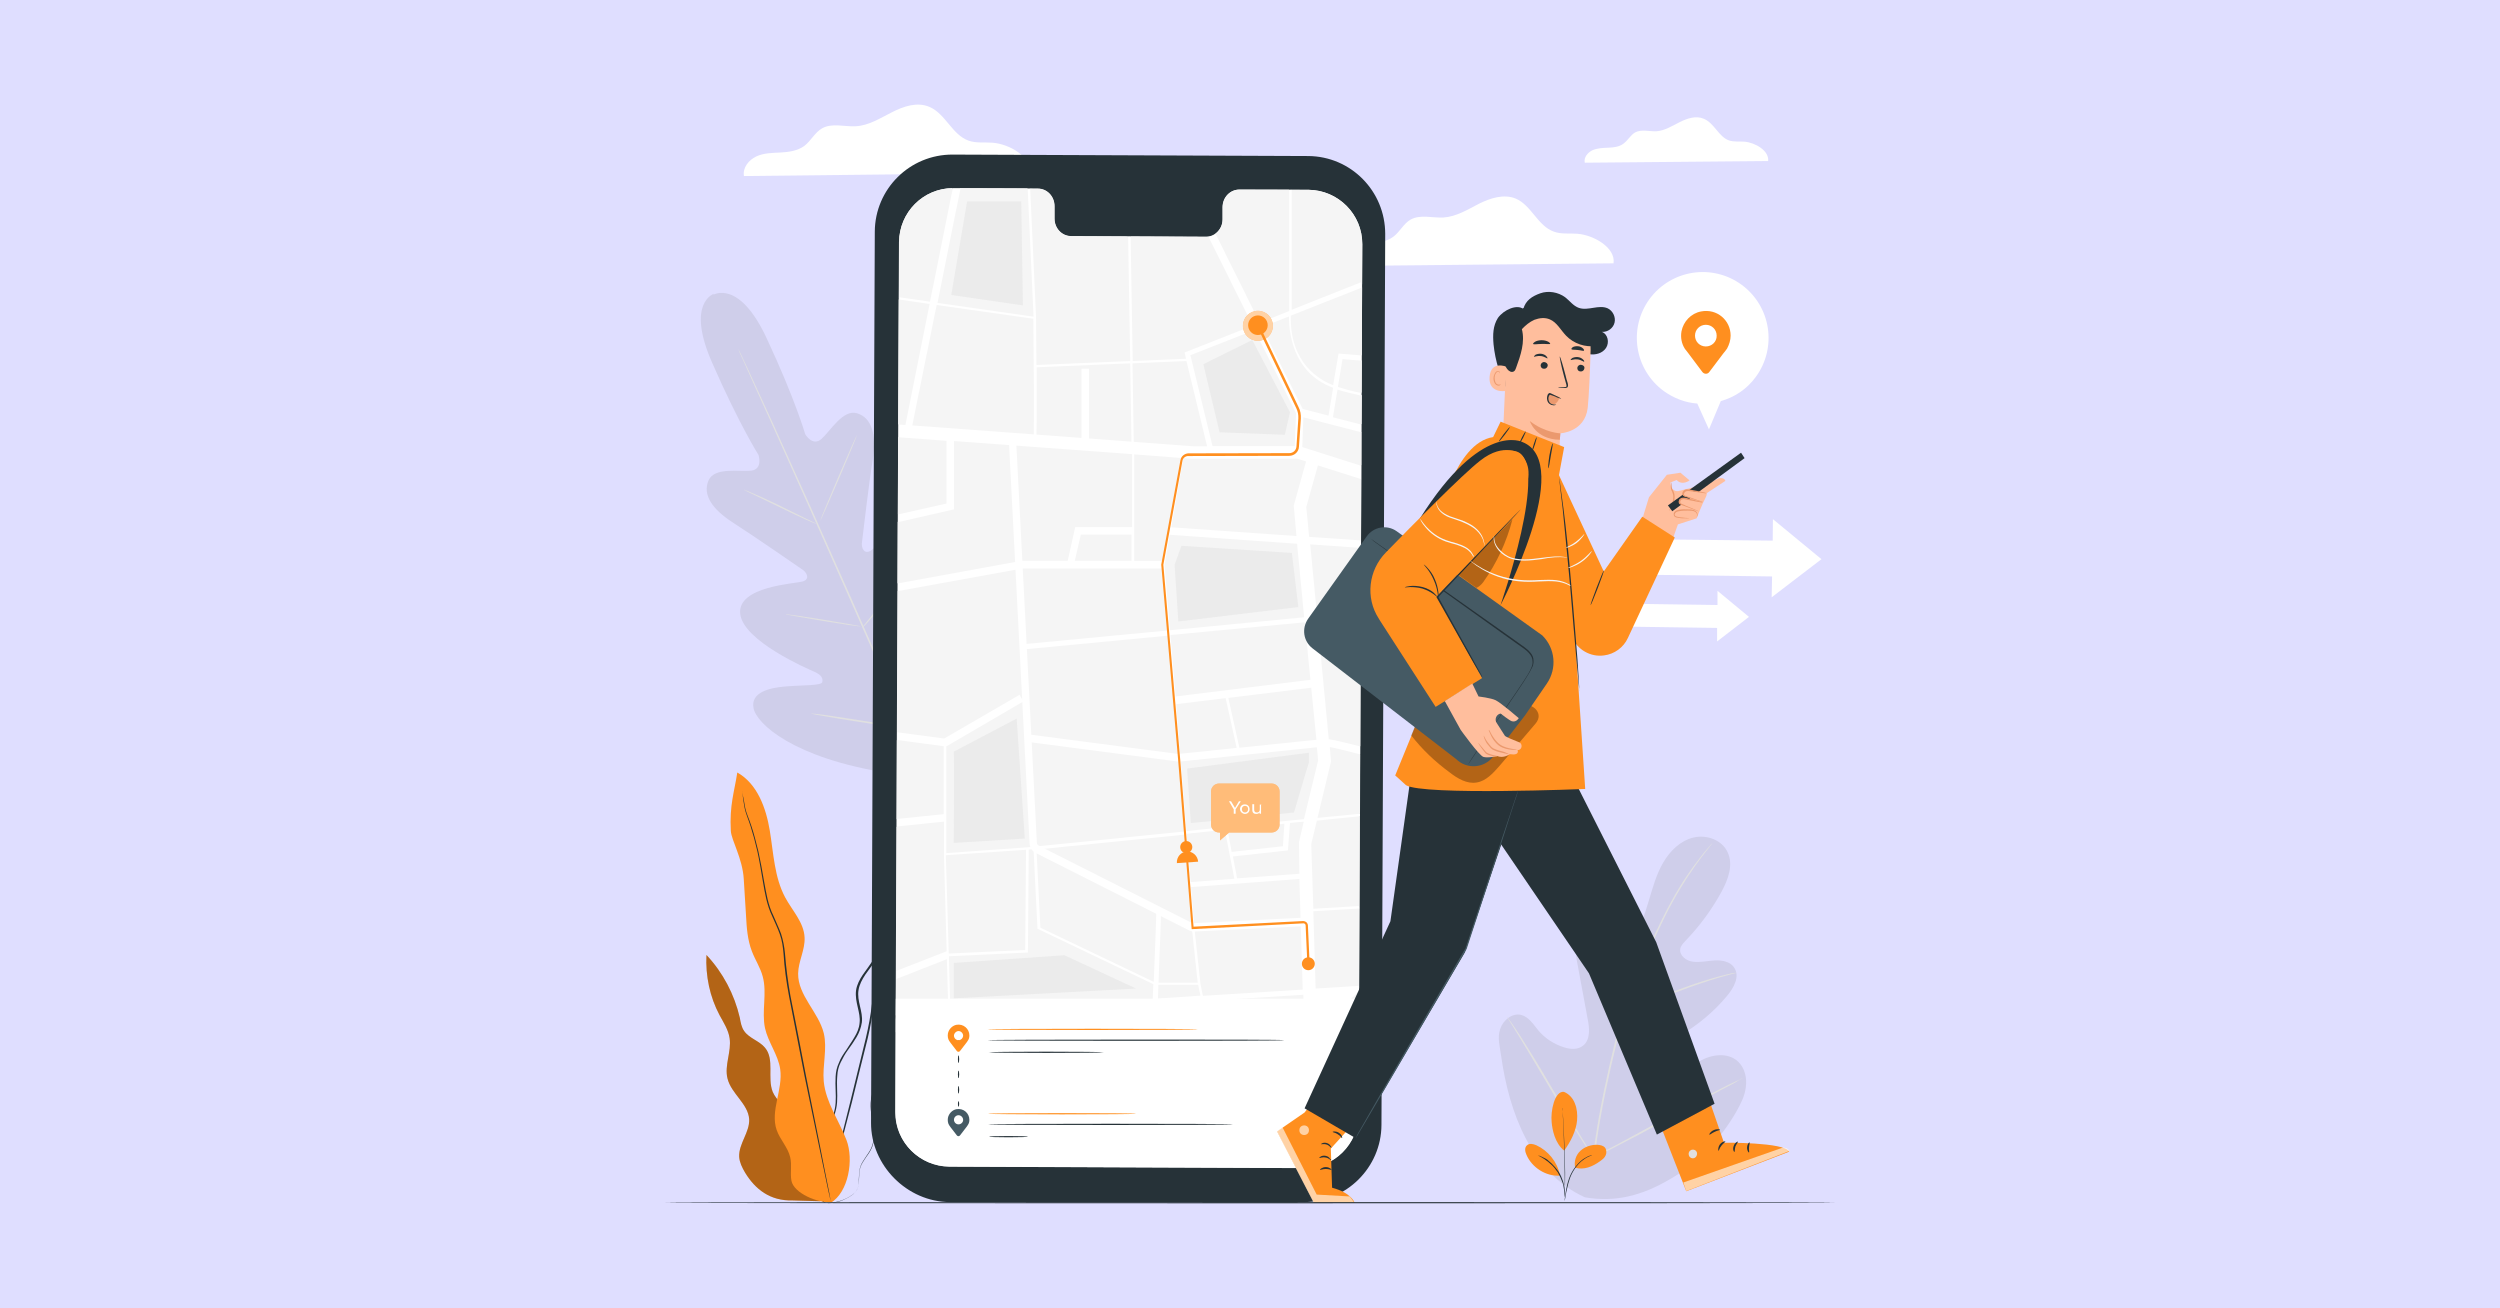 <?xml version="1.0" encoding="utf-8"?>
<!-- Generator: Adobe Illustrator 19.0.0, SVG Export Plug-In . SVG Version: 6.00 Build 0)  -->
<svg version="1.1" id="Layer_1" xmlns="http://www.w3.org/2000/svg" xmlns:xlink="http://www.w3.org/1999/xlink" x="0px" y="0px"
	 viewBox="294 83 1200 628" style="enable-background:new 294 83 1200 628;" xml:space="preserve">
<style type="text/css">
	.st0{fill:#DFDEFF;}
	.st1{fill:#FFFFFF;}
	.st2{fill:#CFCEEA;}
	.st3{fill:#E0E0E0;}
	.st4{fill:#FF8F1F;}
	.st5{fill:#263238;}
	.st6{opacity:0.3;}
	.st7{fill:#F5F5F5;}
	.st8{fill:#EBEBEB;}
	.st9{opacity:0.6;}
	.st10{opacity:0.4;}
	.st11{fill:#455A64;}
	.st12{fill:#FFBE9D;}
	.st13{fill:#EB996E;}
</style>
<g id="XMLID_1_">
	<g id="XMLID_2_">
		<rect id="XMLID_3_" x="294" y="83" class="st0" width="1200" height="628"/>
	</g>
</g>
<g>
	<g id="XMLID_47_">
		<g id="XMLID_72_">
			<path id="XMLID_73_" class="st1" d="M1142.7,160.3c0.6-4.9-6.2-8.9-11.4-9.3c-2.5-0.2-5,0.2-7.4-0.6c-5-1.8-7-8.3-12.1-10.4
				c-3.7-1.6-7.9-0.2-11.5,1.6s-7.2,4.1-11.1,4.4c-3.5,0.2-7.3-1.1-10.4,0.6c-2.2,1.3-3.4,3.8-5.6,5.4c-2,1.5-4.7,1.8-7.3,1.9
				c-2.6,0.1-5.1,0.2-7.5,1.2c-2.3,1.1-4.3,3.5-3.7,6L1142.7,160.3z"/>
		</g>
	</g>
	<g id="XMLID_4_">
		<g id="XMLID_5_">
			<path id="XMLID_6_" class="st1" d="M788.2,166c1.1-7.7-9.7-13.9-17.8-14.5c-3.8-0.3-7.9,0.3-11.5-1c-7.9-2.8-11.1-13-18.8-16.2
				c-5.8-2.5-12.4-0.3-18,2.6c-5.6,2.8-11.1,6.4-17.4,6.7c-5.4,0.3-11.3-1.7-16.1,1c-3.5,2-5.4,6.1-8.6,8.5
				c-3.2,2.3-7.4,2.9-11.3,3.1s-8.1,0.2-11.7,1.9c-3.6,1.7-6.6,5.4-5.9,9.4L788.2,166z"/>
		</g>
	</g>
	<g id="XMLID_7_">
		<g id="XMLID_8_">
			<path id="XMLID_9_" class="st1" d="M1068.5,209.4c1.1-7.5-9.5-13.6-17.4-14.2c-3.7-0.3-7.7,0.3-11.2-1
				c-7.8-2.7-10.8-12.7-18.4-15.9c-5.7-2.3-12.2-0.2-17.6,2.5c-5.4,2.8-10.9,6.2-17,6.6c-5.3,0.3-11.1-1.6-15.8,1
				c-3.4,1.9-5.2,6-8.4,8.3c-3.1,2.3-7.3,2.8-11.1,3c-3.8,0.2-7.9,0.2-11.4,1.8c-3.5,1.6-6.4,5.3-5.8,9.2L1068.5,209.4z"/>
		</g>
	</g>
	<g id="XMLID_1421_">
		<g id="XMLID_11_">
			<g id="XMLID_12_">
				<g id="XMLID_13_">
					<g id="XMLID_14_">
						<g id="XMLID_15_">
							<path id="XMLID_1462_" class="st2" d="M1054.7,657.7c-25.7-11.8-36.3-40.7-40.1-67.5c-0.6-4.5-2-9.1-0.5-13.3
								c1.4-4.3,5.9-7.9,10.2-6.7c3.6,1,5.8,4.6,8.1,7.4c3.2,3.8,7.5,6.6,12.3,8.1c3.1,1,6.7,1.3,9.3-0.9c3.4-2.8,3-8.2,2.1-12.6
								c-1.5-8.2-3.1-16.5-4.6-24.8c-0.9-4.4-1.6-9-1.1-13.4c0.6-4.5,3-8.9,6.9-10.9c4.1-1.9,9.6-0.4,11.3,3.7
								c0.7,1.7,0.6,3.6,1.1,5.4c0.4,1.8,1.7,3.7,3.5,3.9c1.8,0.2,3.4-1.4,4.5-2.9c3.7-5.3,5.9-11.6,7.7-17.8
								c1.9-6.3,3.6-12.6,6.9-18.3c3.3-5.7,8.3-10.6,14.6-12.1c6.3-1.5,13.8,1.2,16.4,7.2c2.8,6,0.2,12.9-2.9,18.7
								c-4.6,8.5-10.4,16.4-17.1,23.4c-1.2,1.3-2.6,2.6-2.8,4.3c-0.4,3.1,2.9,5.6,6,6c3.5,0.5,7-0.4,10.6-0.6
								c3.5-0.2,7.6,0.6,9.4,3.6c2.7,4.2-0.3,9.6-3.5,13.4c-6.3,7.6-14,14-22.5,19c-3.1,1.8-6.3,3.4-8.5,6.2c-2.2,2.8-3.1,7-1,9.8
								c2.1,2.9,6.4,3.1,9.7,1.8s6-3.6,9.1-5.4c5.7-3.4,13.7-4.4,18.5,0.2c3.2,3,4.3,7.8,3.7,12.2c-0.5,4.4-2.6,8.3-4.8,12.2
								c-7.7,13.2-18.6,24.7-31.8,32.1C1082.5,656.7,1069.6,660.3,1054.7,657.7"/>
						</g>
					</g>
				</g>
			</g>
		</g>
		<g id="XMLID_16_">
			<g id="XMLID_17_">
				<g id="XMLID_18_">
					<g id="XMLID_19_">
						<g id="XMLID_20_">
							<g id="XMLID_21_">
								<path id="XMLID_1456_" class="st3" d="M1058.5,639.7c1.5-14.2,4.5-29.6,8.1-45.6c1-3.9,1.8-7.9,2.8-11.8
									c0.9-3.8,1.8-7.7,2.9-11.4c2.2-7.5,4.9-14.4,7.6-20.9c2.8-6.5,5.6-12.7,8.3-18.4c2.7-5.7,5.3-11,7.9-15.7
									c5.1-9.4,10.2-16.5,13.9-21.2c1.8-2.3,3.3-4.2,4.4-5.3c0.5-0.5,0.9-1.1,1.2-1.4c0.3-0.3,0.4-0.4,0.4-0.4s-0.1,0.2-0.3,0.5
									c-0.3,0.3-0.6,0.9-1.1,1.4c-1,1.3-2.5,3.1-4.2,5.4c-3.6,4.8-8.5,11.8-13.7,21.3c-2.6,4.7-5.1,9.9-7.8,15.7
									c-2.7,5.7-5.4,11.8-8.2,18.4c-2.7,6.5-5.3,13.4-7.6,20.9c-1.1,3.7-2,7.5-2.9,11.4c-0.9,3.8-1.8,7.8-2.8,11.8
									c-3.6,16-6.6,31.4-8.1,45.5"/>
							</g>
						</g>
					</g>
				</g>
			</g>
		</g>
		<g id="XMLID_22_">
			<g id="XMLID_23_">
				<g id="XMLID_24_">
					<g id="XMLID_25_">
						<g id="XMLID_26_">
							<g id="XMLID_27_">
								<path id="XMLID_1449_" class="st3" d="M1072.5,570.8c0,0-0.3-0.6-0.7-1.8c-0.4-1.2-1.1-2.9-1.7-5c-1.4-4.3-3.2-10.4-5.1-17
									c-1.9-6.6-3.7-12.6-5.2-16.9c-0.7-2.1-1.4-3.8-1.8-5c-0.4-1.2-0.6-1.8-0.6-1.9c0,0,0.3,0.6,0.9,1.7c0.5,1.2,1.3,2.9,2,4.9
									c1.6,4.3,3.5,10.1,5.4,16.9c1.9,6.5,3.5,12.5,4.8,17c0.6,2,1.1,3.7,1.5,5.1C1072.4,570.1,1072.6,570.8,1072.5,570.8z"/>
							</g>
						</g>
					</g>
				</g>
			</g>
		</g>
		<g id="XMLID_28_">
			<g id="XMLID_29_">
				<g id="XMLID_30_">
					<g id="XMLID_31_">
						<g id="XMLID_32_">
							<g id="XMLID_33_">
								<path id="XMLID_1442_" class="st3" d="M1127.6,549.9c0,0.1-0.7,0.3-2.2,0.6c-1.4,0.4-3.5,1-6.1,1.7
									c-5.1,1.5-12.1,3.8-19.7,6.7c-7.6,2.9-14.4,5.9-19.2,8.1c-2.5,1.1-4.4,2-5.7,2.7c-1.4,0.6-2.1,1-2.1,1s0.6-0.5,2-1.3
									c1.3-0.7,3.2-1.8,5.7-3c4.8-2.3,11.5-5.4,19.2-8.3c7.6-2.9,14.7-5.1,19.9-6.5c2.6-0.7,4.7-1.2,6.2-1.5
									C1126.7,550,1127.6,549.9,1127.6,549.9z"/>
							</g>
						</g>
					</g>
				</g>
			</g>
		</g>
		<g id="XMLID_34_">
			<g id="XMLID_35_">
				<g id="XMLID_36_">
					<g id="XMLID_37_">
						<g id="XMLID_38_">
							<g id="XMLID_39_">
								<path id="XMLID_1435_" class="st3" d="M1059,638.5c0,0-0.2-0.2-0.5-0.6c-0.3-0.5-0.9-1.2-1.4-1.9c-1.2-1.6-2.8-4.1-4.7-7
									c-3.9-6.1-9.1-14.5-14.6-24c-5.6-9.5-10.7-18-14.4-24.1c-1.8-3-3.4-5.4-4.5-7.3c-0.5-0.7-0.9-1.4-1.2-1.9
									c-0.3-0.4-0.4-0.7-0.4-0.7s0.2,0.2,0.5,0.6c0.3,0.5,0.9,1.2,1.4,1.9c1.2,1.6,2.8,4.1,4.7,7c3.9,6.1,9.1,14.5,14.6,24
									c5.6,9.5,10.7,18,14.4,24.1c1.8,3,3.4,5.4,4.5,7.3c0.5,0.7,0.9,1.4,1.2,1.9C1058.9,638.3,1059,638.5,1059,638.5z"/>
							</g>
						</g>
					</g>
				</g>
			</g>
		</g>
		<g id="XMLID_40_">
			<g id="XMLID_41_">
				<g id="XMLID_42_">
					<g id="XMLID_43_">
						<g id="XMLID_44_">
							<g id="XMLID_45_">
								<path id="XMLID_1428_" class="st3" d="M1130.3,600.6c0,0-0.2,0.2-0.7,0.4c-0.5,0.3-1.3,0.6-2,1.2c-1.9,1.1-4.5,2.5-7.7,4.1
									c-6.4,3.4-15.3,8.3-25.1,13.7c-9.8,5.4-18.7,10.1-25.2,13.4c-3.3,1.7-5.9,3-7.8,3.8c-0.9,0.4-1.6,0.7-2.1,1
									c-0.5,0.2-0.7,0.3-0.7,0.3s0.2-0.2,0.7-0.4c0.5-0.3,1.3-0.6,2-1.2c1.9-1.1,4.5-2.5,7.7-4.1c6.4-3.4,15.3-8.3,25.1-13.7
									s18.7-10.1,25.2-13.4c3.3-1.7,5.9-3,7.8-3.8c0.9-0.4,1.6-0.7,2.1-1C1130.1,600.6,1130.3,600.5,1130.3,600.6z"/>
							</g>
						</g>
					</g>
				</g>
			</g>
		</g>
	</g>
	<g id="XMLID_10_">
		<polygon id="XMLID_1420_" class="st1" points="1168.3,351.4 1145,332.2 1144.9,342.5 1079.5,341.8 1079.3,358.8 1144.6,359.7 
			1144.4,369.7 		"/>
	</g>
	<g id="XMLID_46_">
		<polygon id="XMLID_1418_" class="st1" points="1133.5,379.1 1118.4,366.6 1118.4,373.4 1076.1,372.8 1076,383.8 1118.2,384.4 
			1118.2,390.9 		"/>
	</g>
	<g id="XMLID_1385_">
		<g id="XMLID_48_">
			<g id="XMLID_49_">
				<path id="XMLID_1416_" class="st2" d="M636.7,224c0,0-13.7,4.3-0.7,33.5c12.8,29.2,22.1,43.9,22.1,43.9s2.2,6.7-3.4,7.5
					c-5.7,0.7-17.7-1.9-20.6,4.7c-3,6.9,1.8,13.9,11.8,20.3s31.5,21.3,33.4,22.6c1.9,1.3,3.7,4.5,0,5.6c-3.7,1.1-31.4,2.3-30,15.5
					c1.4,13.1,32.3,26.4,35.7,27.9c3.3,1.5,4.1,3,3.7,4.9c-0.4,1.8-9.7,1.4-17.6,2.1c-7.9,0.6-16.9,2.9-15.4,10.4
					c1.4,7.5,19.2,24,64.4,31.1l21.1,1.9l12.6-17.2c24.7-38.5,24-62.9,19.3-68.9c-4.7-6.1-12.3-0.7-17.9,4.7
					c-5.8,5.4-11.5,12.7-13.2,11.7c-1.6-1-2.2-2.5-1.2-6s11.6-35.4,2.7-45.2c-8.9-9.7-28.2,10.1-31.5,12.3c-3.3,2-4.5-1.4-4.3-3.6
					c0.3-2.3,3.3-28.3,5.2-40c1.8-11.7-0.2-20-7.4-22.3c-6.8-2.2-12.9,8.5-17.2,12.3s-7.8-2.3-7.8-2.3s-4.8-16.7-18.3-45.6
					c-13.3-29-25.8-21.3-25.8-21.3"/>
			</g>
		</g>
		<g id="XMLID_50_">
			<g id="XMLID_51_">
				<g id="XMLID_52_">
					<path id="XMLID_1413_" class="st3" d="M742,460.9c-9.7-21.3-26.5-59.6-40.9-92.2c-14.5-32.8-27.6-62.3-37.3-83.7
						c-4.8-10.7-8.8-19.3-11.4-25.3c-1.4-3-2.3-5.3-3.1-6.8c-0.3-0.7-0.6-1.4-0.7-1.8c-0.2-0.4-0.2-0.6-0.2-0.6s0.1,0.2,0.3,0.6
						c0.2,0.4,0.5,1,0.9,1.8c0.7,1.6,1.8,3.8,3.2,6.8c2.8,6,6.7,14.5,11.6,25.2c9.7,21.3,23,50.9,37.5,83.7
						c14.5,32.8,31.1,71,40.8,92.3"/>
				</g>
			</g>
		</g>
		<g id="XMLID_53_">
			<g id="XMLID_54_">
				<g id="XMLID_55_">
					<path id="XMLID_1409_" class="st3" d="M650.8,318c0,0,0.5,0.1,1.5,0.5c1,0.3,2.2,1,3.8,1.6c3.2,1.4,7.7,3.4,12.5,5.8
						s9.1,4.5,12.4,6.1c1.5,0.7,2.8,1.3,3.7,1.8c0.9,0.4,1.4,0.6,1.4,0.7c0,0-0.5-0.1-1.5-0.5c-1-0.3-2.2-1-3.8-1.6
						c-3.2-1.4-7.6-3.5-12.5-5.9c-4.8-2.3-9.1-4.4-12.4-6c-1.5-0.7-2.8-1.3-3.7-1.8C651.3,318.3,650.8,318,650.8,318z"/>
				</g>
			</g>
		</g>
		<g id="XMLID_56_">
			<g id="XMLID_57_">
				<g id="XMLID_58_">
					
						<ellipse id="XMLID_1405_" transform="matrix(0.919 0.394 -0.394 0.919 179.59 -249.267)" class="st3" cx="696.5" cy="312.5" rx="0.3" ry="22.4"/>
				</g>
			</g>
		</g>
		<g id="XMLID_59_">
			<g id="XMLID_60_">
				<g id="XMLID_61_">
					<path id="XMLID_1401_" class="st3" d="M707.6,384.5c0,0,0.3-0.4,1-1.3c0.7-0.9,1.6-2,2.7-3.3c2.2-2.8,5.4-6.6,8.8-11
						c3.3-4.4,6.2-8.4,8.2-11.4c1-1.4,1.8-2.6,2.5-3.5c0.5-0.9,1-1.3,1-1.3s-0.2,0.5-0.7,1.4c-0.5,0.9-1.3,2.1-2.2,3.6
						c-1.9,3-4.8,7.2-8.1,11.5s-6.5,8.2-8.9,10.9c-1.2,1.4-2.1,2.5-2.9,3.2C708,384,707.6,384.5,707.6,384.5z"/>
				</g>
			</g>
		</g>
		<g id="XMLID_62_">
			<g id="XMLID_63_">
				<g id="XMLID_64_">
					<path id="XMLID_1397_" class="st3" d="M671.3,377.9c0,0,0.5,0,1.5,0.1c1.1,0.1,2.3,0.3,3.9,0.5c3.3,0.5,7.8,1.2,12.8,2
						c5,0.9,9.5,1.6,12.8,2.2c1.5,0.3,2.8,0.5,3.8,0.7c1,0.2,1.4,0.3,1.4,0.3s-0.5,0-1.5-0.1c-1.1-0.1-2.3-0.3-3.9-0.5
						c-3.3-0.5-7.8-1.2-12.8-2c-5-0.9-9.5-1.6-12.8-2.2c-1.5-0.3-2.8-0.5-3.8-0.7C671.8,378.2,671.3,378.1,671.3,377.9z"/>
				</g>
			</g>
		</g>
		<g id="XMLID_65_">
			<g id="XMLID_66_">
				<g id="XMLID_67_">
					<path id="XMLID_1393_" class="st3" d="M683.2,425.5c0,0,0.6,0,1.8,0.1c1.3,0.2,3,0.4,5,0.6c4.3,0.6,10,1.5,16.4,2.5
						c6.4,1,12.3,1.9,16.4,2.7c2,0.3,3.6,0.6,5,0.9c1.2,0.2,1.8,0.3,1.8,0.4c0,0-0.6,0-1.8-0.1c-1.3-0.2-3-0.4-5-0.6
						c-4.3-0.6-10-1.5-16.4-2.5c-6.4-1-12.3-1.9-16.4-2.7c-2-0.3-3.6-0.6-5-0.9C683.8,425.7,683.2,425.6,683.2,425.5z"/>
				</g>
			</g>
		</g>
		<g id="XMLID_68_">
			<g id="XMLID_69_">
				<g id="XMLID_70_">
					<path id="XMLID_1389_" class="st3" d="M728.7,432.2c0,0,0.4-0.6,1.2-1.6c0.9-1.1,1.9-2.6,3.3-4.3c2.8-3.6,6.6-8.6,10.6-14.3
						c4.1-5.7,7.6-10.9,10.1-14.6c1.2-1.8,2.2-3.3,3-4.5c0.7-1.1,1.2-1.6,1.2-1.6s-0.3,0.6-1,1.7c-0.6,1.1-1.6,2.7-2.8,4.6
						c-2.5,3.8-5.9,9.2-9.9,14.8s-7.9,10.7-10.8,14.2c-1.4,1.8-2.6,3.2-3.4,4.2C729.2,431.6,728.7,432.2,728.7,432.2z"/>
				</g>
			</g>
		</g>
	</g>
	<g id="XMLID_1357_">
		<g id="XMLID_1381_">
			<g id="XMLID_1382_">
				<g id="XMLID_1383_">
					<path id="XMLID_1384_" class="st4" d="M1044.7,607.1c2.5,1,4.4,3.2,5.3,5.7c1,2.5,1.2,5.2,1,7.9c-0.4,5.1-3.2,10.5-6.2,14.6
						c-4.5-3.6-5.7-10.1-6-13.6C1038.2,616.4,1040.2,606.5,1044.7,607.1"/>
				</g>
			</g>
		</g>
		<g id="XMLID_1377_">
			<g id="XMLID_1378_">
				<g id="XMLID_1379_">
					<path id="XMLID_1380_" class="st4" d="M1050.1,643.5c-0.7-2.9,0.3-6.1,2.5-8.1c2.1-2,5.2-3,8.2-2.9c1.4,0.1,2.9,0.4,3.7,1.5
						c0.7,1.1,0.7,2.6,0.2,3.6c-0.5,1.2-1.6,2-2.7,2.8C1058.4,643,1054.3,644.7,1050.1,643.5"/>
				</g>
			</g>
		</g>
		<g id="XMLID_1372_">
			<g id="XMLID_1373_">
				<g id="XMLID_1374_">
					<g id="XMLID_1375_">
						<path id="XMLID_1376_" class="st5" d="M1045,659.4c0,0,0-0.4,0.1-1.1c0.1-0.7,0.2-1.7,0.4-2.9c0.4-2.3,1-5.9,2.7-9.2
							s4.2-5.9,6.3-7.2c1.1-0.6,1.9-1.1,2.7-1.3c0.3-0.1,0.5-0.2,0.7-0.2c0.2,0,0.3-0.1,0.3,0c0,0.1-1.5,0.4-3.5,1.7s-4.4,3.7-6.1,7
							s-2.2,6.7-2.8,9.1c-0.2,1.2-0.4,2.1-0.5,2.9C1045.2,659.1,1045,659.4,1045,659.4z"/>
					</g>
				</g>
			</g>
		</g>
		<g id="XMLID_1367_">
			<g id="XMLID_1368_">
				<g id="XMLID_1369_">
					<g id="XMLID_1370_">
						<path id="XMLID_1371_" class="st5" d="M1043.9,614.8c0,0,0,0.1,0.1,0.4c0,0.3,0.1,0.7,0.1,1.3c0.1,1.2,0.2,2.8,0.3,4.8
							c0.2,4.1,0.5,9.8,0.7,16c0.2,6.3,0.2,12,0.1,16c0,2,0,3.7-0.1,4.9c0,0.5,0,1,0,1.3c0,0.3,0,0.4,0,0.4s0-0.1,0-0.4
							c0-0.3,0-0.7,0-1.3c0-1.2,0-2.9,0-4.9c0-4.1-0.1-9.8-0.2-16c-0.2-6.3-0.4-12-0.6-16c-0.1-2-0.2-3.6-0.2-4.9c0-0.5,0-1,0-1.3
							C1043.9,615,1043.9,614.8,1043.9,614.8z"/>
					</g>
				</g>
			</g>
		</g>
		<g id="XMLID_1363_">
			<g id="XMLID_1364_">
				<g id="XMLID_1365_">
					<path id="XMLID_1366_" class="st4" d="M1042.7,646.9c-1.2-6.2-5.6-11.6-11.3-14.2c-1.5-0.6-3.3-1.1-4.5,0.1
						c-1.2,1.1-0.9,3-0.2,4.5c2.6,6.1,9.3,10.4,15.9,10"/>
				</g>
			</g>
		</g>
		<g id="XMLID_1358_">
			<g id="XMLID_1359_">
				<g id="XMLID_1360_">
					<g id="XMLID_1361_">
						<path id="XMLID_1362_" class="st5" d="M1032.3,637.6c0,0,0.3,0.1,1,0.3c0.3,0.1,0.6,0.3,1.1,0.5s0.9,0.4,1.4,0.7
							c0.5,0.3,1.1,0.6,1.5,1.1c0.5,0.4,1.1,0.9,1.6,1.4c1.1,1.1,2.2,2.3,3.2,3.8c1,1.5,1.6,3,2.1,4.5c0.2,0.7,0.4,1.4,0.5,2.1
							c0.2,0.6,0.2,1.3,0.3,1.8s0.1,1.1,0.1,1.6c0,0.4,0,0.9,0,1.2c0,0.6-0.1,1-0.1,1c-0.1,0,0-1.4-0.3-3.7
							c-0.1-0.5-0.2-1.2-0.3-1.8c-0.1-0.6-0.3-1.4-0.6-2c-0.5-1.4-1.2-2.9-2.1-4.4c-1-1.5-2-2.7-3.1-3.7c-0.5-0.5-1.1-1-1.6-1.4
							c-0.5-0.4-1.1-0.7-1.5-1.1C1033.6,638.2,1032.2,637.7,1032.3,637.6z"/>
					</g>
				</g>
			</g>
		</g>
	</g>
	<g id="XMLID_1319_">
		<g id="XMLID_1352_">
			<g id="XMLID_1353_">
				<g id="XMLID_1354_">
					<g id="XMLID_1355_">
						<path id="XMLID_1356_" class="st4" d="M678.6,629.2c1.2-4.4-1.7-8.8-4.9-12c-3.2-3.2-7-6-8.8-10.1c-2.7-6.8,1-15.6-3.7-21.2
							c-2.7-3.3-7.6-4.5-10-8c-1.3-1.8-1.7-4.2-2.1-6.4c-2.6-11.2-8.1-21.7-16-30.1c-0.5,10,1.6,20.1,6.3,28.9c1.9,3.5,4.2,7,4.8,11
							c1,6.4-2.6,13.1-1,19.4c1.8,7.3,9.9,12.1,10.4,19.5c0.3,6.3-5.1,11.8-4.8,18.1c0.2,2.7,1.4,5.1,2.8,7.5
							c4.9,8.1,12.1,13.7,22.8,13.4l13.3,0.4L678.6,629.2z"/>
					</g>
				</g>
			</g>
		</g>
		<g id="XMLID_1346_" class="st6">
			<g id="XMLID_1347_">
				<g id="XMLID_1348_">
					<g id="XMLID_1349_">
						<g id="XMLID_1350_">
							<path id="XMLID_1351_" d="M678.6,629.2c1.2-4.4-1.7-8.8-4.9-12c-3.2-3.2-7-6-8.8-10.1c-2.7-6.8,1-15.6-3.7-21.2
								c-2.7-3.3-7.6-4.5-10-8c-1.3-1.8-1.7-4.2-2.1-6.4c-2.6-11.2-8.1-21.7-16-30.1c-0.5,10,1.6,20.1,6.3,28.9
								c1.9,3.5,4.2,7,4.8,11c1,6.4-2.6,13.1-1,19.4c1.8,7.3,9.9,12.1,10.4,19.5c0.3,6.3-5.1,11.8-4.8,18.1c0.2,2.7,1.4,5.1,2.8,7.5
								c4.9,8.1,12.1,13.7,22.8,13.4l13.3,0.4L678.6,629.2z"/>
						</g>
					</g>
				</g>
			</g>
		</g>
		<g id="XMLID_1320_">
			<g id="XMLID_1333_">
				<g id="XMLID_1340_">
					<g id="XMLID_1341_">
						<g id="XMLID_1342_">
							<g id="XMLID_1343_">
								<g id="XMLID_1344_">
									<path id="XMLID_1345_" class="st5" d="M690.3,660.3c0,0,1.3,0.3,3.6-0.1c1.2-0.2,2.7-0.5,4.3-1.1c1.6-0.6,3.5-1.5,5.3-2.9
										c0.9-0.7,1.7-1.7,2.2-2.9c0.4-1.3,0.5-2.6,0.6-3.9c0.1-1.4,0.1-2.9,0.3-4.3c0.2-1.5,0.7-2.9,1.6-4.3c1.6-2.8,4.2-5.3,5-9.1
										c1-3.6,0.2-7.7-0.3-11.6c-0.6-3.9-1.2-8.3,0.3-12.5c1.4-4.2,4.4-7.9,5.8-12.6c1.5-4.7,0.7-9.8,1.1-14.8
										c0.1-2.6,0.6-5,1.7-7.4c1.1-2.3,2.6-4.6,3.7-7c2.3-5,2.8-10.7,3.4-16.2c0.3-2.8,0.6-5.7,1-8.5c0.3-2.9,0.5-5.8,1.5-8.5
										c0.9-2.8,2-5.4,3.2-8.2c0.5-1.4,1.2-2.8,1.5-4.3c0.2-1.6,0.3-3,0.4-4.6c0.1-3.1,0-6.1-0.3-9.2c-0.3-3.1-1-6.1-1.3-9.2
										c0-0.2,0-0.3-0.1-0.5l-0.1-0.6l-0.5,0.3c-2.9,1.4-5.2,3.5-7.2,6.1c-1.9,2.5-3.3,5.2-4.4,8.1c-2.2,5.7-3,11.7-4.2,17.4
										c-1.1,5.7-2.6,11.3-5.4,16.1c-1.5,2.3-3.2,4.5-4.8,6.8c-1.5,2.2-2.9,4.8-3.3,7.6c-0.7,5.7,2.3,10.6,1.7,15.6
										c-0.2,2.5-1.2,4.8-2.5,6.9c-1.2,2.1-2.7,4.1-3.9,6.1c-1.4,2-2.7,3.9-3.5,6.1c-1,2.1-1.5,4.4-1.6,6.6
										c-0.3,4.5,0.3,8.8,0,12.7c-0.3,4.1-1.7,7.7-3.3,10.9c-1.6,3.3-3.4,6.2-4.9,9.1c-0.7,1.4-1.5,2.9-2,4.3
										c-0.6,1.4-0.9,2.9-1.2,4.2c-0.4,2.8-0.4,5.3-0.1,7.6c0.5,4.6,2.2,7.8,3.8,9.7c0.3,0.5,0.7,0.9,1.1,1.2
										c0.3,0.3,0.6,0.5,0.9,0.7C690.1,660.2,690.3,660.3,690.3,660.3c0.1-0.1-1.1-0.6-2.6-2.6c-1.5-1.8-3.1-5.1-3.6-9.6
										c-0.3-2.2-0.3-4.8,0.2-7.5c0.3-1.4,0.5-2.8,1.2-4.1c0.5-1.4,1.3-2.8,2-4.2c1.5-2.9,3.3-5.8,4.9-9.1
										c1.6-3.3,3.1-6.9,3.4-11.1c0.3-4.1-0.3-8.3,0.1-12.7c0.1-2.2,0.6-4.4,1.6-6.4c1-2,2.1-4.1,3.5-6c1.4-1.9,2.8-3.9,4.1-6.1
										c1.3-2.1,2.2-4.6,2.6-7.2c0.6-5.3-2.5-10.2-1.6-15.5c0.4-2.6,1.7-5,3.2-7.3c1.5-2.2,3.3-4.4,4.8-6.8
										c3-4.9,4.5-10.6,5.6-16.3c1.2-5.8,1.9-11.6,4.2-17.3c1.1-2.8,2.5-5.6,4.3-7.9c1.8-2.5,4.2-4.4,6.8-5.8l-0.6-0.3
										c0,0.2,0,0.3,0.1,0.5c0.3,3.1,0.9,6.2,1.3,9.2c0.3,3,0.5,6.1,0.3,9.1c-0.1,1.5-0.2,3-0.4,4.5c-0.3,1.4-1,2.8-1.5,4.2
										c-1.2,2.8-2.3,5.4-3.2,8.3c-1,2.9-1.2,5.8-1.5,8.6c-0.3,2.9-0.6,5.7-1,8.5c-0.6,5.6-1.1,11.2-3.3,16
										c-1.2,2.5-2.6,4.6-3.7,7c-1.2,2.5-1.6,5.1-1.8,7.7c-0.3,5.1,0.4,10.1-1,14.7c-1.4,4.5-4.3,8.3-5.8,12.6
										c-1.6,4.4-1,8.9-0.3,12.8c0.6,3.9,1.3,7.9,0.4,11.4c-0.7,3.5-3.3,6.2-4.9,9c-0.9,1.4-1.4,2.9-1.6,4.5
										c-0.2,1.5-0.2,3-0.3,4.4c-0.1,1.4-0.1,2.7-0.5,3.8c-0.4,1.2-1.3,2-2,2.8c-1.7,1.4-3.6,2.3-5.2,3s-3.1,1-4.3,1.2
										c-1.2,0.2-2.1,0.2-2.7,0.2C690.6,660.3,690.3,660.3,690.3,660.3z"/>
								</g>
							</g>
						</g>
					</g>
				</g>
				<g id="XMLID_1334_">
					<g id="XMLID_1335_">
						<g id="XMLID_1336_">
							<g id="XMLID_1337_">
								<g id="XMLID_1338_">
									<path id="XMLID_1339_" class="st5" d="M732.4,503.7c0,0-0.1,0.1-0.1,0.4c-0.1,0.3-0.2,0.7-0.3,1.2
										c-0.2,1.1-0.5,2.7-1.1,4.6c-0.5,1.9-1.7,4.2-2.8,6.9c-1.1,2.8-2.1,5.9-3.2,9.4c-1,3.5-1.9,7.5-2.9,11.7
										c-1,4.2-1.9,8.8-4.3,13c-1.1,2.1-2.3,4.4-3.3,6.7c-1,2.3-1.5,5-1.9,7.6c-0.6,5.2-1.6,10.6-2.9,16.1
										c-2.7,10.9-5.2,21.2-7.5,30.7c-2.3,9.4-4.5,17.9-6.3,25.1c-1.7,7-3.2,12.8-4.2,16.9c-0.4,1.9-0.9,3.5-1.1,4.6
										c-0.1,0.5-0.2,0.9-0.2,1.2c-0.1,0.3-0.1,0.4-0.1,0.4s0.1-0.1,0.1-0.4c0.1-0.3,0.2-0.7,0.3-1.2c0.3-1.1,0.7-2.7,1.3-4.6
										c1.1-4.1,2.6-9.8,4.5-16.9c1.8-7.2,4.1-15.6,6.5-25c2.3-9.5,4.9-19.9,7.6-30.7c1.3-5.4,2.2-10.9,2.9-16.1
										c0.3-2.6,0.9-5.1,1.8-7.5c1-2.3,2.1-4.5,3.2-6.7c2.3-4.4,3.3-9,4.3-13.1c1-4.3,1.8-8.1,2.8-11.7c1-3.5,2-6.7,3-9.4
										c1-2.8,2.1-5,2.7-7c0.4-2,0.7-3.6,1-4.7c0.1-0.5,0.1-0.9,0.2-1.2C732.4,503.9,732.4,503.7,732.4,503.7z"/>
								</g>
							</g>
						</g>
					</g>
				</g>
			</g>
			<g id="XMLID_1321_">
				<g id="XMLID_1328_">
					<g id="XMLID_1329_">
						<g id="XMLID_1330_">
							<g id="XMLID_1331_">
								<path id="XMLID_1332_" class="st4" d="M692.7,660.4c8.6-5.1,11.2-20.8,7.6-30.2c-3.6-9.4-9.9-18-10.9-28.1
									c-0.7-7.7,1.8-15.7,0-23.2c-2.5-10.1-12.4-18-12.3-28.6c0.1-5.9,3.4-11.4,3.1-17.3c-0.3-7.2-5.9-12.9-9.3-19.2
									c-5.2-9.7-5.6-21.2-7.4-32.1c-1.8-10.9-6-22.5-15.6-27.9c-1.4,9.3-3.8,15.6-3.1,28.1c0.3,4.5,5.6,13.1,6.2,23
									c0.4,5.9,0.7,11.7,1.1,17.7c0.3,5.8,0.7,11.5,2.8,17c1.6,4.2,4.1,7.9,5.2,12.1c2.2,8-0.6,16.7,1.1,24.8
									c1.5,6.8,6.3,12.8,7.3,19.7c1.4,9.8-4.9,20-1.7,29.2c1.6,4.6,5.4,8.3,6.5,13.1c0.9,3.7-0.1,7.6,0.6,11.3
									c1.2,6,12.7,10.7,18.8,10.2"/>
							</g>
						</g>
					</g>
				</g>
				<g id="XMLID_1322_">
					<g id="XMLID_1323_">
						<g id="XMLID_1324_">
							<g id="XMLID_1325_">
								<g id="XMLID_1326_">
									<path id="XMLID_1327_" class="st5" d="M650.3,462.9c0,0,0,0.2,0,0.5c0,0.4,0.1,0.9,0.2,1.5c0.2,1.4,0.4,3.3,0.9,5.9
										c0.5,2.6,1.8,5.4,2.9,8.9c1.1,3.4,2.2,7.5,3.2,11.8c1,4.5,1.8,9.4,2.7,14.7c0.9,5.2,1.8,11.1,4.5,16.7
										c1.2,2.8,2.6,5.6,3.6,8.5c1.1,3,1.5,6.1,1.8,9.4c0.4,6.5,1.3,13.3,2.6,20.2c2.7,13.7,5.2,26.8,7.5,38.6
										c2.5,11.8,4.6,22.5,6.5,31.5c1.8,8.9,3.4,16.1,4.4,21.2c0.5,2.5,1,4.4,1.3,5.8c0.1,0.6,0.2,1.1,0.3,1.5
										c0.1,0.3,0.1,0.5,0.1,0.5s0-0.2-0.1-0.5c-0.1-0.4-0.1-0.9-0.2-1.5c-0.2-1.4-0.6-3.3-1.1-5.8c-1-5.1-2.5-12.3-4.2-21.2
										c-1.8-9-3.9-19.6-6.3-31.5c-2.2-11.8-4.8-24.9-7.5-38.6c-1.2-6.8-2.1-13.6-2.6-20.2c-0.3-3.3-0.9-6.5-1.9-9.6
										c-1.1-3-2.5-5.8-3.6-8.5c-2.7-5.4-3.5-11.1-4.5-16.4c-0.9-5.3-1.8-10.2-2.8-14.7c-1.1-4.5-2.1-8.4-3.3-12
										c-1.1-3.5-2.5-6.3-3-8.8c-0.5-2.5-0.7-4.5-1.1-5.8c-0.1-0.6-0.2-1.2-0.3-1.5C650.4,463,650.3,462.9,650.3,462.9z"/>
								</g>
							</g>
						</g>
					</g>
				</g>
			</g>
		</g>
	</g>
	<g id="XMLID_71_">
		<g id="XMLID_1150_">
			<g id="XMLID_1307_">
				<g id="XMLID_126_">
					<g id="XMLID_127_">
						<g id="XMLID_128_">
							<g id="XMLID_129_">
								<g id="XMLID_130_">
									<g id="XMLID_131_">
										<g id="XMLID_132_">
											<g id="XMLID_133_">
												<g id="XMLID_134_">
													<g id="XMLID_135_">
														<path id="XMLID_1318_" class="st5" d="M919.7,660H749.9c-20.5-0.1-37.9-17.6-37.8-38.1l1.8-427.7
															c0.1-20.5,16.8-37.1,37.4-37l170.6,0.7c20.5,0.1,37,16.8,37,37.4l-1.8,427.7C957,643.4,940.2,660.1,919.7,660z"/>
													</g>
												</g>
											</g>
										</g>
									</g>
								</g>
							</g>
						</g>
					</g>
				</g>
			</g>
			<g id="XMLID_1151_">
				<g id="XMLID_1302_">
					<g id="XMLID_137_">
						<g id="XMLID_138_">
							<g id="XMLID_139_">
								<path id="XMLID_140_" class="st7" d="M922,174.1l-33.1-0.1c-4.5,0-8,3.7-8.1,8.3v6c0,4.6-3.6,8.4-8.1,8.3l-64.5-0.3
									c-4.5,0-8-3.8-8-8.4v-6c0-4.6-3.5-8.4-8-8.4l-11.6-0.1l-28.9-0.1c-14.4-0.1-26,11.5-26.2,25.9l-1.8,417.5
									c-0.1,14.4,11.5,26,25.9,26.2l170.3,0.7c14.4,0.1,26-11.5,26.2-25.9l1.8-417.5C947.9,185.9,936.4,174.2,922,174.1z"/>
							</g>
						</g>
					</g>
				</g>
				<g id="XMLID_1159_">
					<g id="XMLID_141_">
						<path id="XMLID_142_" class="st7" d="M849.7,564.8c-0.2,5-0.4,9.8-0.5,13.7h24.4l-3-15.1L849.7,564.8z"/>
					</g>
					<g id="XMLID_143_">
						<path id="XMLID_144_" class="st7" d="M750.3,571.1l0.2,7.4h96.2c0.2-4.2,0.3-8.8,0.5-13.6L750.3,571.1z"/>
					</g>
					<g id="XMLID_145_">
						<polygon id="XMLID_146_" class="st7" points="871.9,563.4 874.9,578.5 919.9,578.5 919.4,560.4 						"/>
					</g>
					<g id="XMLID_147_">
						<polygon id="XMLID_148_" class="st7" points="852.2,352.3 860.7,302.8 838.4,301.2 838.4,352.3 						"/>
					</g>
					<g id="XMLID_149_">
						<polygon id="XMLID_150_" class="st7" points="748.3,543.6 724.1,553.1 724,570.3 749,568.7 						"/>
					</g>
					<g id="XMLID_151_">
						<polygon id="XMLID_152_" class="st7" points="748.2,539.8 746.8,493.8 746.8,493.8 746.8,477.5 724.4,479.9 724.1,549.2 
													"/>
					</g>
					<g id="XMLID_153_">
						<polygon id="XMLID_154_" class="st7" points="746.8,441.2 724.5,438.3 724.4,476.2 746.8,473.8 						"/>
					</g>
					<g id="XMLID_155_">
						<polygon id="XMLID_156_" class="st7" points="913,478.2 912,491.4 885.8,494.2 887.8,504.7 917.7,502.4 917.3,487.5 
							919.6,477.5 						"/>
					</g>
					<g id="XMLID_157_">
						<polygon id="XMLID_158_" class="st7" points="865.6,506.4 886.5,504.8 881.9,481.3 863.7,483.2 						"/>
					</g>
					<g id="XMLID_159_">
						<polygon id="XMLID_160_" class="st7" points="865.7,508.7 867.3,528.4 870.2,555.1 871.4,561 919.3,557.9 917.8,504.9 						
							"/>
					</g>
					<g id="XMLID_161_">
						<path id="XMLID_162_" class="st7" d="M783.2,416.5l1.8,3.2l-37,21.6v51.2l39.1-2.8l75.3-7.6l-2.8-33.5l-71.8-9.4l0.4-3.6
							l71.1,9.3l-4.7-56.8l-70.3,6.7l-0.2-2.5l70.5-6.7l-2.5-29.7h-67.7l-59.5,10.8l-0.3,67.9l22.5,3L783.2,416.5z M751.8,487.6
							c0,0,0.3-42.2,0-43.8l30.2-16l3.9,57.6L751.8,487.6z"/>
					</g>
					<g id="XMLID_165_">
						<polygon id="XMLID_166_" class="st7" points="910.5,478.4 883.2,481.2 885.2,491.8 909.8,489.2 						"/>
					</g>
					<g id="XMLID_167_">
						<path id="XMLID_168_" class="st7" d="M850,555.8c-0.1,2.2-0.2,4.4-0.2,6.6l20.4-1.3l-1.1-5.2L850,555.8z"/>
					</g>
					<g id="XMLID_169_">
						<polygon id="XMLID_170_" class="st7" points="806.1,352.3 809.8,336 837.1,336 837.1,301.1 751.7,294.8 751.7,327.6 
							724.9,333.5 724.8,363 783.9,352.3 						"/>
					</g>
					<g id="XMLID_171_">
						<path id="XMLID_172_" class="st7" d="M863.3,255.1l-0.7-3l32.7-12.9l-21.2-42.6c-0.4,0.1-0.7,0.1-1.2,0.1l-36.1-0.2l1,59.7
							L863.3,255.1z"/>
					</g>
					<g id="XMLID_173_">
						<path id="XMLID_174_" class="st7" d="M912.7,232.2v-58.2L889,174c-4.5,0-8,3.7-8.1,8.3v6c0,2.9-1.4,5.3-3.5,6.9l21.2,42.6
							L912.7,232.2z"/>
					</g>
					<g id="XMLID_175_">
						<path id="XMLID_176_" class="st7" d="M790,234.7l-2.8-61.3h-6.6l-25.8-0.1l-11,54.8L790,234.7z M784.2,179.7l0.9,49.9l-34.3-5
							l7.5-44.8H784.2z"/>
					</g>
					<g id="XMLID_179_">
						<path id="XMLID_180_" class="st7" d="M791.2,234.9v0.5c0.1,4.8,0.1,13.3,0.2,22.6l44.9-1.8l-1-59.7l-27.2-0.1
							c-4.5,0-8-3.8-8-8.4v-6c0-4.6-3.5-8.4-8-8.4h-3.8L791.2,234.9L791.2,234.9z"/>
					</g>
					<g id="XMLID_181_">
						<path id="XMLID_182_" class="st7" d="M740.2,227.5l10.9-54.2c-14.1,0.2-25.5,11.7-25.5,25.9l-0.1,27l0.1-0.7L740.2,227.5z"/>
					</g>
					<g id="XMLID_183_">
						<polygon id="XMLID_184_" class="st7" points="748,294.5 725.1,292.8 725,329.8 748,324.7 						"/>
					</g>
					<g id="XMLID_185_">
						<polygon id="XMLID_186_" class="st7" points="740,228.8 725.4,226.7 725.1,286.7 728.3,286.9 						"/>
					</g>
					<g id="XMLID_187_">
						<polygon id="XMLID_188_" class="st7" points="786.1,539 786.5,490.9 748.1,493.7 749.5,540.8 						"/>
					</g>
					<g id="XMLID_189_">
						<path id="XMLID_190_" class="st7" d="M793.2,527.9l54.4,26c0.6-17.1,1.3-33,1.2-34.1l1.2-0.1l0.5-1.2
							c0.7,0.4,0.7,0.4,0.3,12.1c-0.2,6.5-0.5,15.2-0.9,23.7h18.8l-2.8-26.2l-3.7-45.2l-71.2,7.2L793.2,527.9z"/>
					</g>
					<g id="XMLID_191_">
						<polygon id="XMLID_192_" class="st7" points="926.7,448.1 926.1,441.7 860.8,448.5 863.6,481.9 919.9,476.3 						"/>
					</g>
					<g id="XMLID_193_">
						<polygon id="XMLID_194_" class="st7" points="837.1,339.6 812.8,339.6 810,352.3 837.1,352.3 						"/>
					</g>
					<g id="XMLID_195_">
						<path id="XMLID_196_" class="st7" d="M916.6,343.9l-61.1-4.3l-2.5,14.4l2.6,31.3l64.4-6.2L916.6,343.9z M857.8,354.1l3.3-9.1
							l53.1,3.3l3.1,26l-57.6,6.8L857.8,354.1z"/>
					</g>
					<g id="XMLID_199_">
						<polygon id="XMLID_200_" class="st7" points="922.9,409.3 920.3,381.7 855.8,387.9 858.2,417.3 						"/>
					</g>
					<g id="XMLID_201_">
						<polygon id="XMLID_202_" class="st7" points="749,571.2 724.1,572.8 724,571.2 724,578.5 749.3,578.5 						"/>
					</g>
					<g id="XMLID_203_">
						<path id="XMLID_204_" class="st7" d="M947.5,218.5l0.3,1l0.1-19.2c0.1-14.4-11.5-26-25.9-26.2h-8.1v57.6L947.5,218.5z"/>
					</g>
					<g id="XMLID_205_">
						<path id="XMLID_206_" class="st7" d="M847.6,555.4L792,528.8l-1.9-38.2l-2.3,0.2l-0.4,49.4l-37.9,1.8v1.1l0,0l0,0l0.7,25.5
							l97.1-6.2C847.5,560.2,847.6,557.7,847.6,555.4z M751.8,545.2l53.1-3.7l34.5,16l-87.5,4.7V545.2z"/>
					</g>
					<g id="XMLID_209_">
						<path id="XMLID_210_" class="st7" d="M931.7,282.5l2.2-13.4c-20-7.2-21.3-27.9-21.2-34.2l-13,5.1l19.6,39.3L931.7,282.5z"/>
					</g>
					<g id="XMLID_211_">
						<polygon id="XMLID_212_" class="st7" points="860.5,444.9 887.6,442 882.3,418.1 858.6,421 						"/>
					</g>
					<g id="XMLID_213_">
						<polygon id="XMLID_214_" class="st7" points="916.7,303.2 866.1,303.2 861.9,302.9 856.2,336.1 916.3,340.3 914.8,325.9 
							920.8,304.5 						"/>
					</g>
					<g id="XMLID_215_">
						<path id="XMLID_216_" class="st7" d="M915.5,297.1l0.6-15.8l-19.9-39.9l-30.8,12.2l10.6,43.6H915.5z M895.1,246.2l18.3,34.7
							l-2.7,10.8l-31.2-1.2l-7.8-32.8L895.1,246.2z"/>
					</g>
					<g id="XMLID_219_">
						<polygon id="XMLID_220_" class="st7" points="923.4,488.1 924.3,519.2 946.2,517.9 946.3,519.2 924.3,520.3 925.5,557.6 
							946.2,556.2 946.3,558.7 925.5,560 926,578.5 946.3,578.5 946.7,474.8 926,476.9 						"/>
					</g>
					<g id="XMLID_221_">
						<path id="XMLID_222_" class="st7" d="M790,236l-46.4-6.6L732,287.2l58.3,4.3C790.5,282.6,790.2,255.3,790,236z"/>
					</g>
					<g id="XMLID_223_">
						<polygon id="XMLID_224_" class="st7" points="866.5,297.1 873.5,297.1 863.5,256.3 837.6,257.3 838.3,295.1 						"/>
					</g>
					<g id="XMLID_225_">
						<path id="XMLID_226_" class="st7" d="M723.8,608.2v8.5c0,0.2,0,0.5,0,0.7V608.2z"/>
					</g>
					<g id="XMLID_227_">
						<path id="XMLID_228_" class="st7" d="M791.4,291.6L837,295l-0.6-37.6l-44.9,1.8C791.6,272,791.6,285.5,791.4,291.6z"/>
					</g>
					<g id="XMLID_229_">
						<polygon id="XMLID_230_" class="st7" points="923.4,413.1 883.5,418 888.9,441.9 925.7,438 						"/>
					</g>
					<g id="XMLID_231_">
						<path id="XMLID_232_" class="st7" d="M934.1,267.9l2.6-15.2l11,0.9l0.1-32.6l-33.9,13.4C913.2,257.3,927.6,265.4,934.1,267.9z
							"/>
					</g>
					<g id="XMLID_233_">
						<polygon id="XMLID_234_" class="st7" points="921,326.4 922.4,340.7 947.3,342.4 947.4,312.9 926.6,306.3 						"/>
					</g>
					<g id="XMLID_235_">
						<path id="XMLID_236_" class="st7" d="M932.9,448.5l-6.5,27.1l20.4-2l0.1-28.4c-6.3-1.6-11.7-3-14.6-3.5L932.9,448.5z"/>
					</g>
					<g id="XMLID_237_">
						<polygon id="XMLID_238_" class="st7" points="919.1,297.6 947.5,306.5 947.5,290.4 919.7,283.3 						"/>
					</g>
					<g id="XMLID_239_">
						<path id="XMLID_240_" class="st7" d="M931.9,437.8c2.2,0.3,6.6,1.3,15.1,3.5l0.2-62.2l-20.8,2L931.9,437.8z"/>
					</g>
					<g id="XMLID_241_">
						<polygon id="XMLID_242_" class="st7" points="926.1,378.7 947.2,376.7 947.3,346 922.8,344.3 						"/>
					</g>
					<g id="XMLID_243_">
						<path id="XMLID_244_" class="st7" d="M936.5,268.6c3.9,1.2,7.7,2.1,11.1,2.9l0.1-15.5l-9-0.7L936.5,268.6z"/>
					</g>
					<g id="XMLID_245_">
						<path id="XMLID_246_" class="st7" d="M934,283.2l13.6,3.5l0.1-14c-3.5-0.7-7.3-1.6-11.3-2.9L934,283.2z"/>
					</g>
					<g id="XMLID_247_">
						<path id="XMLID_248_" class="st1" d="M946.3,558.7l-0.1-2.5l-20.7,1.3l-1.1-37.1l22-1.3l-0.1-1.2l-21.9,1.3l-1-31.1l2.7-11.2
							l20.7-2.1v-1.2l-20.4,2l6.5-27.1l-0.6-6.9c2.9,0.5,8.4,1.9,14.6,3.5v-3.8c-8.4-2.2-12.7-3.1-15.1-3.5l-5.4-56.7l20.8-2v-2.5
							l-21,2l-3.3-34.3l24.4,1.7v-3.6l-24.9-1.7l-1.4-14.3l5.6-20l20.8,6.6v-6.4l-28.3-9l0.5-14.3l27.8,7.2v-3.7l-13.6-3.5l2.2-13.3
							c4.1,1.3,7.8,2.1,11.3,2.9v-1.3c-3.4-0.6-7.2-1.6-11.1-2.9l2.2-13.3l9,0.7v-2.5l-10.9-0.9l-2.6,15.2
							c-6.5-2.5-20.9-10.6-20.3-33.4l33.9-13.4v-1.6l-0.3-1L914,231.7v-57.6h-1.2v58.2l-14.1,5.6l-21.2-42.6c-1,0.7-2.1,1.2-3.4,1.4
							l21.2,42.6l-32.7,12.9l0.7,3l-25.6,1.1l-1-59.7h-1.2l1,59.7l-45,1.9c-0.1-9.2-0.2-17.8-0.2-22.6v-0.5l0,0l-2.8-61.4h-1.2
							l2.8,61.3l-46.1-6.6l11-54.8h-3.1c-0.2,0-0.4,0-0.6,0l-10.9,54.2l-14.6-2.1l-0.1,0.7v0.4l14.5,2.1l-11.6,58.1l-3.1-0.2v6.1
							l22.8,1.7v30.1l-23.1,5.2v3.7l26.7-6.1v-32.8l85.5,6.3v35h-27.3l-3.6,16.2h-22.2L725.1,363v3.7l59.5-10.8h67.7l2.5,29.7
							l-70.5,6.7l0.2,2.5l70.3-6.7l4.7,56.8l-71.1-9.3l-0.4,3.6l71.8,9.4l2.8,33.5l-75.3,7.6l-39.1,2.8v-51.2l37-21.6l-1.8-3.2
							l-36.2,21l-22.5-3v3.7l22.3,3v32.6l-22.4,2.3v3.6l22.5-2.3v16.2l0,0l1.3,46l0,0l-24.1,9.4v3.9l24.2-9.5l0.7,25.1l-25.1,1.6
							v0.9l0.1,1.6l25-1.6l0.2,7.4h1.2l-0.2-7.4l96.9-6.1c-0.2,4.8-0.3,9.4-0.5,13.6h2.5c0.1-3.9,0.3-8.6,0.5-13.7l20.9-1.3l3,15.1
							h1.3l-3-15.1l47.6-3l0.5,18.1h6.1 M849.8,562.3c0.1-2.1,0.2-4.4,0.2-6.6h19.1l1.1,5.2L849.8,562.3z M871.4,561l-1.2-5.9
							l-2.9-26.8l-1.6-19.5l52-3.9l1.6,53.1L871.4,561z M883.2,481.2l27.3-2.8l-0.7,10.8l-24.6,2.7L883.2,481.2z M881.9,481.3
							l4.6,23.5l-21,1.6l-1.9-23.2L881.9,481.3z M917.7,502.4l-29.9,2.2l-2-10.5l26.4-2.9l1-13.2l6.6-0.6l-2.3,9.9L917.7,502.4z
							 M882.3,418.1l5.3,23.9l-27.1,2.8l-1.9-23.8L882.3,418.1z M888.9,441.9l-5.3-23.9l39.8-4.9l2.5,25L888.9,441.9z M916.3,340.3
							l-60.1-4.2l5.8-33.2l4.2,0.3h50.6l4.1,1.3l-5.9,21.2L916.3,340.3z M912.7,234.9c-0.1,6.3,1.3,27.1,21.2,34.2l-2.2,13.4
							l-12.4-3.2L899.7,240L912.7,234.9z M896.2,241.4l19.9,39.9l-0.6,15.8H876l-10.6-43.6L896.2,241.4z M863.5,256.3l9.9,40.9h-7
							l-28.2-2.1l-0.6-37.7L863.5,256.3z M836.5,257.4l0.6,37.6l-45.6-3.4c0.2-6.1,0.1-19.6,0.1-32.3L836.5,257.4z M743.6,229.4
							L790,236c0.2,19.3,0.4,46.6,0.2,55.5l-58.3-4.3L743.6,229.4z M860.7,302.8l-8.5,49.4h-13.8v-51.1L860.7,302.8z M812.8,339.6
							h24.3v12.6h-27.2L812.8,339.6z M853,354.1l2.5-14.4l61.1,4.3l3.4,35.3l-64.4,6.2L853,354.1z M920.3,381.7l2.7,27.6l-64.7,8
							l-2.5-29.5L920.3,381.7z M860.8,448.5l65.3-6.8l0.6,6.3l-6.8,28.2l-56.4,5.7L860.8,448.5z M866.1,528.5l2.8,26.2h-18.8
							c0.3-8.6,0.6-17.3,0.9-23.7c0.4-11.6,0.4-11.6-0.3-12.1l-0.5,1.2l-1.2,0.1c0.1,1.1-0.5,17-1.2,34.1l-54.4-26l-1.9-37.5
							l71.2-7.2L866.1,528.5z M786.5,490.9l-0.4,48.1l-36.7,1.7l-1.4-47.2L786.5,490.9z M749.5,543.2L749.5,543.2L749.5,543.2V542
							l37.9-1.8l0.4-49.4l2.3-0.2l1.9,38.2l55.6,26.6c-0.1,2.3-0.2,4.8-0.3,7.2l-97.1,6.2L749.5,543.2z"/>
					</g>
					<g id="XMLID_271_">
						<polygon id="XMLID_272_" class="st8" points="804.9,541.5 751.8,545.2 751.8,562.2 839.3,557.5 						"/>
					</g>
					<g id="XMLID_273_">
						<polygon id="XMLID_274_" class="st8" points="914.1,348.4 861.1,345 857.8,354.1 859.6,381.3 917.2,374.4 						"/>
					</g>
					<g id="XMLID_275_">
						<path id="XMLID_276_" class="st1" d="M724,562.3l-0.1,45.9v9.4c0.3,14,11.7,25.3,25.8,25.4l170.3,0.7
							c14.4,0.1,26-11.5,26.2-25.9l0.2-55.4H724V562.3z"/>
					</g>
					<g id="XMLID_277_">
						<polygon id="XMLID_278_" class="st8" points="785,229.6 784.2,179.7 758.2,179.7 750.6,224.6 						"/>
					</g>
					<g id="XMLID_279_">
						<polygon id="XMLID_280_" class="st8" points="910.7,291.7 913.2,280.9 895.1,246.2 871.6,257.8 879.4,290.5 						"/>
					</g>
					<g id="XMLID_281_">
						<path id="XMLID_282_" class="st8" d="M751.8,443.8c0.3,1.6,0,43.8,0,43.8l34.1-2.1l-3.9-57.6L751.8,443.8z"/>
					</g>
				</g>
				<g id="XMLID_136_">
					<polygon id="XMLID_1158_" class="st8" points="865.6,478.1 863.8,451.9 922.3,444.3 922.3,448.8 915.1,473 					"/>
				</g>
				<g id="XMLID_1152_">
					<g id="XMLID_1153_">
						<g id="XMLID_1154_">
							<g id="XMLID_286_">
								<path id="XMLID_287_" class="st1" d="M920,544.7l-0.7-17.1l-51.5,2.5c-1.4,0.1-2.7-0.2-3.8-0.9l-72.9-36.8
									c-1.7-0.9-2.8-2.6-2.9-4.5l-9.9-192.5c0-1,0.3-1.8,1-2.5c0.6-0.6,1.6-1,2.5-1l31.3,2.3v-34.2h3.6v34.6
									c0,0.9-0.4,1.7-1.1,2.3s-1.5,1-2.5,0.9l-31.3-2.3l9.9,192c0,0.5,0.3,1.1,0.9,1.4l72.9,36.8c0.6,0.3,1.4,0.4,2,0.4l51.9-2.6
									c0.9,0,1.7,0.2,2.3,0.9c0.6,0.5,1,1.4,1.1,2.2l0.7,17.5L920,544.7z"/>
							</g>
						</g>
					</g>
				</g>
			</g>
		</g>
		<g id="XMLID_124_">
			<g id="XMLID_125_">
				<circle id="XMLID_1149_" class="st4" cx="897.8" cy="239.4" r="7.2"/>
			</g>
			<g id="XMLID_283_" class="st9">
				<circle id="XMLID_1147_" class="st1" cx="897.8" cy="239.4" r="7.2"/>
			</g>
			<g id="XMLID_284_">
				<circle id="XMLID_1145_" class="st4" cx="897.8" cy="239.1" r="4.7"/>
			</g>
		</g>
		<g id="XMLID_285_">
			<path id="XMLID_288_" class="st4" d="M921.6,547.2l-0.9-20c0-0.3-0.1-0.5-0.3-0.7c-0.2-0.2-0.5-0.3-0.7-0.3L866,529l-6.5-81.3
				l-8.1-93.6v-0.1l9.2-50.1c0.3-1.9,2-3.2,3.8-3.3l48.5-0.1c1.8,0,3.3-1.4,3.4-3.2l0.9-13.4c0.1-1.7-0.2-3.4-1-5l-18.9-39.5
				l1.1-0.5l18.9,39.5c0.9,1.7,1.2,3.6,1.1,5.6l-0.9,13.4c-0.1,2.5-2.2,4.4-4.7,4.4l-48.5,0.1c-1.3,0-2.5,1-2.7,2.2l-9.2,50
				l8.1,93.5l6.4,80.2l52.5-2.7c0.6,0,1.2,0.2,1.7,0.6c0.4,0.4,0.7,1,0.7,1.6l0.9,20L921.6,547.2z"/>
		</g>
		<g id="XMLID_289_">
			<circle id="XMLID_1140_" class="st4" cx="922" cy="545.6" r="3.1"/>
		</g>
		<g id="XMLID_290_">
			<g id="XMLID_291_">
				<circle id="XMLID_1138_" class="st4" cx="863.4" cy="489.6" r="2.9"/>
			</g>
			<g id="XMLID_292_">
				<path id="XMLID_1136_" class="st4" d="M863.7,491.7c-2.9,0.2-5,2.7-4.8,5.6l10.2-0.7C868.9,493.8,866.5,491.6,863.7,491.7z"/>
			</g>
		</g>
		<g id="XMLID_1119_">
			<g id="XMLID_294_">
				<g id="XMLID_295_">
					<path id="XMLID_296_" class="st4" d="M904.4,459.1h-25.3c-2.1,0-3.8,1.7-3.8,3.8v15.9c0,2.1,1.7,3.8,3.8,3.8h0.5v3.8l4.4-3.8
						h20.4c2.1,0,3.8-1.7,3.8-3.8v-15.9C908.2,460.8,906.5,459.1,904.4,459.1z"/>
				</g>
			</g>
			<g id="XMLID_297_" class="st10">
				<g id="XMLID_298_">
					<path id="XMLID_299_" class="st1" d="M904.4,459.1h-25.3c-2.1,0-3.8,1.7-3.8,3.8v15.9c0,2.1,1.7,3.8,3.8,3.8h0.5v3.8l4.4-3.8
						h20.4c2.1,0,3.8-1.7,3.8-3.8v-15.9C908.2,460.8,906.5,459.1,904.4,459.1z"/>
				</g>
			</g>
			<g id="XMLID_300_">
				<path id="XMLID_301_" class="st1" d="M887.1,471.5v2.1h-0.9v-2.1l-2.3-3.9h1l1.9,3.2l1.9-3.2h0.9L887.1,471.5z"/>
				<path id="XMLID_303_" class="st1" d="M889.2,471.4c0-1.4,1-2.3,2.3-2.3c1.4,0,2.3,1,2.3,2.3c0,1.4-1,2.3-2.3,2.3
					C890.3,473.6,889.2,472.6,889.2,471.4z M893.1,471.4c0-1-0.6-1.6-1.5-1.6c-0.9,0-1.5,0.6-1.5,1.6c0,1,0.6,1.6,1.5,1.6
					C892.5,473,893.1,472.3,893.1,471.4z"/>
				<path id="XMLID_306_" class="st1" d="M899.3,469v4.6h-0.7V473c-0.3,0.4-0.9,0.7-1.6,0.7c-1.2,0-1.9-0.6-1.9-2V469h0.9v2.6
					c0,0.9,0.4,1.4,1.3,1.4c0.9,0,1.4-0.5,1.4-1.5v-2.3h0.7V469z"/>
			</g>
		</g>
		<g id="XMLID_293_">
			<g id="XMLID_308_">
				<g id="XMLID_309_">
					<ellipse id="XMLID_310_" class="st5" cx="754.1" cy="584.1" rx="0.3" ry="1.8"/>
				</g>
			</g>
			<g id="XMLID_311_">
				<g id="XMLID_312_">
					<ellipse id="XMLID_313_" class="st5" cx="754.1" cy="591.4" rx="0.3" ry="1.8"/>
				</g>
			</g>
			<g id="XMLID_314_">
				<g id="XMLID_315_">
					<ellipse id="XMLID_316_" class="st5" cx="754.1" cy="598.7" rx="0.3" ry="1.8"/>
				</g>
			</g>
			<g id="XMLID_317_">
				<g id="XMLID_318_">
					<ellipse id="XMLID_319_" class="st5" cx="754.1" cy="606.1" rx="0.3" ry="1.8"/>
				</g>
			</g>
			<g id="XMLID_320_">
				<g id="XMLID_321_">
					<ellipse id="XMLID_322_" class="st5" cx="754.1" cy="612.9" rx="0.3" ry="1.3"/>
				</g>
			</g>
		</g>
		<g id="XMLID_323_">
			<g id="XMLID_324_">
				<g id="XMLID_325_">
					<path id="XMLID_326_" class="st11" d="M759.3,620.5c0-3.2-2.9-5.7-6.2-5.1c-2,0.4-3.7,2.1-4.1,4.2c-0.2,1.3,0,2.6,0.6,3.5l0,0
						l0,0c0.2,0.3,0.4,0.5,0.7,1l3,3.9c0.4,0.5,1.1,0.5,1.5,0l3-3.9c0,0,0.5-0.6,0.7-1l0,0l0,0C759.1,622.3,759.3,621.4,759.3,620.5
						z M754.1,622.7c-1.3,0-2.2-1.1-2.2-2.2c0-1.3,1.1-2.2,2.2-2.2c1.2,0,2.2,1.1,2.2,2.2C756.4,621.6,755.3,622.7,754.1,622.7z"/>
				</g>
			</g>
			<g id="XMLID_329_">
				<g id="XMLID_330_">
					<path id="XMLID_331_" class="st5" d="M885.8,622.7c0,0.2-26.3,0.3-58.7,0.3c-32.5,0-58.7-0.1-58.7-0.3s26.3-0.3,58.7-0.3
						C859.4,622.4,885.8,622.5,885.8,622.7z"/>
				</g>
			</g>
			<g id="XMLID_332_">
				<g id="XMLID_333_">
					<path id="XMLID_334_" class="st4" d="M839.3,617.6c0,0.2-15.9,0.3-35.5,0.3c-19.6,0-35.5-0.1-35.5-0.3s15.9-0.3,35.5-0.3
						C823.4,617.3,839.3,617.4,839.3,617.6z"/>
				</g>
			</g>
			<g id="XMLID_335_">
				<g id="XMLID_336_">
					<ellipse id="XMLID_337_" class="st5" cx="778.1" cy="628.6" rx="9.4" ry="0.3"/>
				</g>
			</g>
		</g>
		<g id="XMLID_338_">
			<g id="XMLID_339_">
				<g id="XMLID_340_">
					<path id="XMLID_341_" class="st4" d="M759.3,580c0-3.2-2.9-5.7-6.2-5.1c-2,0.4-3.7,2.1-4.1,4.2c-0.2,1.3,0,2.6,0.6,3.5l0,0l0,0
						c0.2,0.3,0.4,0.5,0.7,1l3,3.9c0.4,0.5,1.1,0.5,1.5,0l3-3.9c0,0,0.5-0.6,0.7-1l0,0l0,0C759.1,581.8,759.3,581,759.3,580z
						 M754.1,582.3c-1.3,0-2.2-1.1-2.2-2.2s1.1-2.2,2.2-2.2c1.2,0,2.2,1.1,2.2,2.2S755.3,582.3,754.1,582.3z"/>
				</g>
			</g>
			<g id="XMLID_344_">
				<g id="XMLID_345_">
					<path id="XMLID_346_" class="st5" d="M910.5,582.3c0,0.2-31.8,0.3-71.2,0.3c-39.3,0-71.2-0.1-71.2-0.3s31.8-0.3,71.2-0.3
						S910.5,582,910.5,582.3z"/>
				</g>
			</g>
			<g id="XMLID_347_">
				<g id="XMLID_348_">
					<path id="XMLID_349_" class="st4" d="M868.9,577.1c0,0.2-22.5,0.3-50.4,0.3s-50.4-0.1-50.4-0.3s22.5-0.3,50.4-0.3
						C846.4,576.8,868.9,576.9,868.9,577.1z"/>
				</g>
			</g>
			<g id="XMLID_350_">
				<g id="XMLID_351_">
					<ellipse id="XMLID_352_" class="st5" cx="796.2" cy="588.1" rx="27.6" ry="0.3"/>
				</g>
			</g>
		</g>
	</g>
	<g id="XMLID_1058_">
		<g id="XMLID_1064_">
			<g id="XMLID_1065_">
				<g id="XMLID_1066_">
					<g id="XMLID_1070_">
						<path id="XMLID_1071_" class="st1" d="M1114.3,289.1l-5.6-12.4c-5.7-0.4-11.2-2.5-16.1-6c-14.1-10.4-17.1-30.1-6.8-44.2
							c10.4-14.1,30.1-17.1,44.2-6.8c14.1,10.4,17.1,30.1,6.8,44.2c-4.3,5.9-10.2,9.8-16.8,11.6l0,0L1114.3,289.1z"/>
					</g>
				</g>
			</g>
		</g>
		<g id="XMLID_1059_">
			<g id="XMLID_1060_">
				<path id="XMLID_1061_" class="st4" d="M1124.7,244.1c0-7.4-6.6-13.1-14.2-11.6c-4.8,0.9-8.5,4.8-9.4,9.6c-0.5,3,0.1,5.8,1.5,8.1
					l0,0l0,0c0.4,0.7,1.1,1.3,1.6,2.1l6.9,9.2c0.9,1.2,2.6,1.2,3.4,0l6.8-9c0,0,1.3-1.5,1.7-2.2l0,0l0,0
					C1124,248.4,1124.7,246.3,1124.7,244.1z M1112.8,249.3c-2.9,0-5.2-2.3-5.2-5.2c0-2.9,2.3-5.2,5.2-5.2s5.2,2.3,5.2,5.2
					C1118.1,247,1115.7,249.3,1112.8,249.3z"/>
			</g>
		</g>
	</g>
	<g id="XMLID_365_">
		<g id="XMLID_748_">
			<g id="XMLID_801_">
				<g id="XMLID_368_">
					<g id="XMLID_369_">
						<g id="XMLID_370_">
							<g id="XMLID_371_">
								<g id="XMLID_372_">
									<g id="XMLID_373_">
										<path id="XMLID_1057_" class="st5" d="M1025.2,231.3c1.1-4.1,4.2-6.1,8.1-7.5c3.9-1.4,8.6-0.6,12,1.9
											c2.2,1.7,3.9,4.2,6.6,5.1c4.4,1.5,9.5-1.7,13.8,0.2c2.5,1.2,3.9,4.2,3.3,6.8c-0.6,2.7-3.3,4.7-6.1,4.5
											c2.9,1.1,3.7,5.1,2,7.7c-1.7,2.6-5.1,3.5-8.1,3c-3-0.5-5.7-2.3-7.9-4.4c-2.2-2-4.3-4.4-6.7-6.2s-5.3-3.2-8.4-3.1
											c-4.2,0.2-7.7,3.3-9.5,7c-1.8,3.7-2.2,7.9-2.5,12.1c-0.2,4.2-0.3,8.3-1.5,12.3c-0.1,0.4-0.3,1-0.9,1.2
											c-0.6,0.2-1.3-0.5-1.6-1.1c-3.7-6.9-6.1-14.6-6.9-22.5c-0.4-4.6-0.3-8.9,2.1-12.7C1015.8,231.7,1022.1,228.9,1025.2,231.3
											"/>
									</g>
								</g>
							</g>
						</g>
						<g id="XMLID_374_">
							<g id="XMLID_375_">
								<g id="XMLID_376_">
									<g id="XMLID_377_">
										<g id="XMLID_378_">
											<g id="XMLID_379_">
												<g id="XMLID_380_">
													<g id="XMLID_381_">
														<g id="XMLID_382_">
															<g id="XMLID_383_">
																<g id="XMLID_384_">
																	<g id="XMLID_385_">
																		<g id="XMLID_386_">
																			<g id="XMLID_387_">
																				<g id="XMLID_388_">
																					<g id="XMLID_389_">
																						<g id="XMLID_390_">
																							<path id="XMLID_1052_" class="st12" d="M1017.3,250.4l-2.1,46.2c-0.3,7.9,0.7,19.4,13.1,19.4l0,0
																								c10.8-0.9,14-10.9,14.3-18.3c0.1-3.5,0.3-6.4,0.3-6.7c0,0,11.8-0.5,13.2-12.2c0.6-5.7,1.1-17.3,1.4-27.9
																								c0.3-11.3-8.2-21-19.4-22.2l-1.1-0.1C1024.8,228.3,1017.5,238.2,1017.3,250.4z"/>
																						</g>
																					</g>
																				</g>
																			</g>
																		</g>
																	</g>
																</g>
															</g>
														</g>
													</g>
												</g>
												<g id="XMLID_391_">
													<g id="XMLID_392_">
														<g id="XMLID_393_">
															<g id="XMLID_394_">
																<g id="XMLID_395_">
																	<g id="XMLID_396_">
																		<g id="XMLID_397_">
																			<g id="XMLID_398_">
																				<g id="XMLID_399_">
																					<g id="XMLID_400_">
																						<g id="XMLID_401_">
																							<path id="XMLID_1040_" class="st13" d="M1043,291c0,0-7.4-0.2-14.7-5.9c0,0,2.7,8.8,14.4,9L1043,291z"/>
																						</g>
																					</g>
																				</g>
																			</g>
																		</g>
																	</g>
																</g>
															</g>
														</g>
													</g>
												</g>
											</g>
										</g>
									</g>
									<g id="XMLID_402_">
										<g id="XMLID_403_">
											<g id="XMLID_404_">
												<g id="XMLID_405_">
													<g id="XMLID_406_">
														<g id="XMLID_407_">
															<g id="XMLID_408_">
																<g id="XMLID_409_">
																	<g id="XMLID_410_">
																		<g id="XMLID_411_">
																			<g id="XMLID_412_">
																				<g id="XMLID_413_">
																					<g id="XMLID_414_">
																						<g id="XMLID_415_">
																							<g id="XMLID_416_">
																								<g id="XMLID_417_">
																									<g id="XMLID_418_">
																										<path id="XMLID_1025_" class="st5" d="M1054.5,259.8c-0.1,0.9-0.9,1.6-1.8,1.5c-1,0-1.6-0.7-1.6-1.7
																											c0.1-0.9,0.9-1.6,1.8-1.5C1053.9,258.2,1054.7,258.9,1054.5,259.8z"/>
																									</g>
																								</g>
																							</g>
																						</g>
																					</g>
																				</g>
																			</g>
																		</g>
																	</g>
																</g>
															</g>
															<g id="XMLID_419_">
																<g id="XMLID_420_">
																	<g id="XMLID_421_">
																		<g id="XMLID_422_">
																			<g id="XMLID_423_">
																				<g id="XMLID_424_">
																					<g id="XMLID_425_">
																						<g id="XMLID_426_">
																							<g id="XMLID_427_">
																								<g id="XMLID_428_">
																									<g id="XMLID_429_">
																										<g id="XMLID_430_">
																											<path id="XMLID_1013_" class="st5" d="M1054.4,256.6c-0.2,0.2-1.4-0.9-3.2-1.1c-1.8-0.2-3.2,0.5-3.3,0.3
																												c-0.1-0.1,0.2-0.4,0.7-0.9c0.6-0.3,1.6-0.6,2.7-0.5c1.1,0.1,2,0.6,2.5,1.1
																												C1054.4,256,1054.5,256.5,1054.4,256.6z"/>
																										</g>
																									</g>
																								</g>
																							</g>
																						</g>
																					</g>
																				</g>
																			</g>
																		</g>
																	</g>
																</g>
															</g>
														</g>
														<g id="XMLID_431_">
															<g id="XMLID_432_">
																<g id="XMLID_433_">
																	<g id="XMLID_434_">
																		<g id="XMLID_435_">
																			<g id="XMLID_436_">
																				<g id="XMLID_437_">
																					<g id="XMLID_438_">
																						<g id="XMLID_439_">
																							<g id="XMLID_440_">
																								<g id="XMLID_441_">
																									<g id="XMLID_442_">
																										<path id="XMLID_999_" class="st5" d="M1036.9,258.5c-0.1,0.9-0.9,1.6-1.8,1.5c-1,0-1.6-0.7-1.6-1.7
																											c0.1-0.9,0.9-1.6,1.8-1.5S1037,257.6,1036.9,258.5z"/>
																									</g>
																								</g>
																							</g>
																						</g>
																					</g>
																				</g>
																			</g>
																		</g>
																	</g>
																</g>
															</g>
															<g id="XMLID_443_">
																<g id="XMLID_444_">
																	<g id="XMLID_445_">
																		<g id="XMLID_446_">
																			<g id="XMLID_447_">
																				<g id="XMLID_448_">
																					<g id="XMLID_449_">
																						<g id="XMLID_450_">
																							<g id="XMLID_451_">
																								<g id="XMLID_452_">
																									<g id="XMLID_453_">
																										<g id="XMLID_454_">
																											<path id="XMLID_987_" class="st5" d="M1036.8,255c-0.2,0.2-1.4-0.9-3.2-1.1c-1.8-0.2-3.2,0.5-3.3,0.3
																												c-0.1-0.1,0.2-0.4,0.7-0.9c0.6-0.3,1.6-0.6,2.7-0.5c1.1,0.1,2,0.6,2.5,1.1
																												C1036.8,254.6,1036.9,255,1036.8,255z"/>
																										</g>
																									</g>
																								</g>
																							</g>
																						</g>
																					</g>
																				</g>
																			</g>
																		</g>
																	</g>
																</g>
															</g>
														</g>
														<g id="XMLID_455_">
															<g id="XMLID_456_">
																<g id="XMLID_457_">
																	<g id="XMLID_458_">
																		<g id="XMLID_459_">
																			<g id="XMLID_460_">
																				<g id="XMLID_461_">
																					<g id="XMLID_462_">
																						<g id="XMLID_463_">
																							<g id="XMLID_464_">
																								<g id="XMLID_465_">
																									<g id="XMLID_466_">
																										<path id="XMLID_973_" class="st5" d="M1041.9,269c0-0.1,1.2-0.2,3-0.2c0.4,0,0.9,0,1-0.3
																											c0.1-0.3,0-0.9-0.2-1.4c-0.3-1.2-0.6-2.3-1-3.6c-1.4-5.1-2.2-9.4-2-9.4c0.2,0,1.5,4.1,2.8,9.2
																											c0.3,1.3,0.6,2.5,1,3.6c0.1,0.5,0.3,1.2,0,1.8c-0.1,0.3-0.5,0.5-0.9,0.5c-0.3,0.1-0.5,0-0.7,0
																											C1043,269.2,1041.9,269.1,1041.9,269z"/>
																									</g>
																								</g>
																							</g>
																						</g>
																					</g>
																				</g>
																			</g>
																		</g>
																	</g>
																</g>
															</g>
														</g>
													</g>
												</g>
											</g>
											<g id="XMLID_467_">
												<g id="XMLID_468_">
													<g id="XMLID_469_">
														<g id="XMLID_470_">
															<g id="XMLID_471_">
																<g id="XMLID_472_">
																	<g id="XMLID_473_">
																		<g id="XMLID_474_">
																			<g id="XMLID_475_">
																				<g id="XMLID_476_">
																					<g id="XMLID_477_">
																						<path id="XMLID_957_" class="st5" d="M1038.1,248c-0.2,0.4-2,0-4.1,0.1c-2.1,0-3.8,0.4-4.1,0
																							c-0.1-0.2,0.2-0.6,1-1.1c0.7-0.4,1.8-0.7,3.1-0.7c1.3,0,2.3,0.3,3.1,0.7
																							C1037.8,247.4,1038.1,247.8,1038.1,248z"/>
																					</g>
																				</g>
																			</g>
																		</g>
																	</g>
																</g>
															</g>
														</g>
													</g>
												</g>
											</g>
											<g id="XMLID_478_">
												<g id="XMLID_479_">
													<g id="XMLID_480_">
														<g id="XMLID_481_">
															<g id="XMLID_482_">
																<g id="XMLID_483_">
																	<g id="XMLID_484_">
																		<g id="XMLID_485_">
																			<g id="XMLID_486_">
																				<g id="XMLID_487_">
																					<g id="XMLID_488_">
																						<path id="XMLID_945_" class="st5" d="M1054.3,251.3c-0.3,0.3-1.5-0.2-3-0.3c-1.5-0.2-2.8,0-3-0.4
																							c-0.1-0.2,0.1-0.6,0.7-1c0.5-0.3,1.5-0.5,2.6-0.4c1,0.1,1.8,0.6,2.3,1.1
																							C1054.3,250.7,1054.4,251.1,1054.3,251.3z"/>
																					</g>
																				</g>
																			</g>
																		</g>
																	</g>
																</g>
															</g>
														</g>
													</g>
												</g>
											</g>
										</g>
									</g>
								</g>
							</g>
						</g>
						<g id="XMLID_489_">
							<g id="XMLID_490_">
								<g id="XMLID_491_">
									<g id="XMLID_492_">
										<g id="XMLID_493_">
											<g id="XMLID_494_">
												<g id="XMLID_495_">
													<g id="XMLID_496_">
														<g id="XMLID_497_">
															<g id="XMLID_498_">
																<g id="XMLID_499_">
																	<g id="XMLID_500_">
																		<path id="XMLID_928_" class="st12" d="M1017.3,259.1c-0.2-0.1-7.7-3.2-8.3,4.8c-0.6,8,7.6,6.9,7.6,6.7
																			C1016.5,270.4,1017.3,259.1,1017.3,259.1z"/>
																	</g>
																</g>
															</g>
														</g>
													</g>
												</g>
											</g>
										</g>
									</g>
								</g>
							</g>
							<g id="XMLID_501_">
								<g id="XMLID_502_">
									<g id="XMLID_503_">
										<g id="XMLID_504_">
											<g id="XMLID_505_">
												<g id="XMLID_506_">
													<g id="XMLID_507_">
														<g id="XMLID_508_">
															<g id="XMLID_509_">
																<g id="XMLID_510_">
																	<g id="XMLID_511_">
																		<g id="XMLID_512_">
																			<path id="XMLID_916_" class="st13" d="M1014.3,267.4c0,0-0.1,0.1-0.4,0.2c-0.2,0.1-0.6,0.1-1.1-0.1
																				c-0.9-0.3-1.4-1.7-1.4-3.2c0-0.7,0.2-1.4,0.5-1.9c0.3-0.5,0.6-1,1.2-1c0.4-0.1,0.7,0.2,0.7,0.4
																				c0.1,0.2,0,0.4,0.1,0.4c0,0,0.2-0.1,0.1-0.4c0-0.2-0.1-0.3-0.3-0.5c-0.2-0.2-0.4-0.3-0.7-0.2
																				c-0.6,0-1.2,0.5-1.5,1.2c-0.3,0.6-0.6,1.4-0.6,2.1c-0.1,1.6,0.6,3.2,1.8,3.6c0.5,0.2,1.1,0.1,1.3-0.1
																				C1014.3,267.6,1014.4,267.4,1014.3,267.4z"/>
																		</g>
																	</g>
																</g>
															</g>
														</g>
													</g>
												</g>
											</g>
										</g>
									</g>
								</g>
							</g>
						</g>
						<g id="XMLID_513_">
							<g id="XMLID_514_">
								<g id="XMLID_515_">
									<g id="XMLID_516_">
										<path id="XMLID_902_" class="st5" d="M1060.2,249c-5.2,0.9-10.9-1.1-14.5-4.9c-2.6-2.7-4.4-6.4-7.8-7.8
											c-2.3-1-5-0.7-7.4,0.2c-2.3,1-4.3,2.7-6,4.5c1.6,6.2-0.6,12.6-2.8,18.6c-0.2,0.6-0.5,1.4-1.1,1.7
											c-1.1,0.6-2.3-0.1-3.1-1.1c-1.2-1.5-1.5-3.5-1.6-5.4c-0.3-4.4,0-8.8,1.5-12.9c1.4-4.2,3.8-7.9,7.3-10.6
											c4.3-3.3,10-4.7,15.4-4.1c5.4,0.6,10.5,3.2,14.4,6.9c1.8,1.7,3.5,3.7,4.3,6.1"/>
									</g>
								</g>
							</g>
						</g>
					</g>
					<g id="XMLID_517_">
						<g id="XMLID_518_">
							<g id="XMLID_519_">
								<path id="XMLID_896_" class="st13" d="M1042.5,274c-0.3,0.7-0.5,1.4-1.1,2c-0.4,0.6-1.2,1.1-1.9,1.1c-0.9,0-1.6-0.4-2-1.1
									s-0.6-1.5-0.5-2.3c0-0.7,0.3-1.6,1.1-1.7c0.3,0,0.6,0.1,0.9,0.2c1.3,0.5,2.6,1.1,3.8,1.5"/>
							</g>
						</g>
						<g id="XMLID_520_">
							<g id="XMLID_521_">
								<g id="XMLID_522_">
									<path id="XMLID_893_" class="st5" d="M1041,277.2c0-0.1-0.9,0.2-2-0.2c-0.5-0.2-1.2-0.6-1.5-1.4c-0.3-0.7-0.4-1.7,0-2.5
										c0.1-0.2,0.2-0.4,0.3-0.5c0.1-0.1,0.1-0.1,0.3-0.1c0.1,0,0.4,0.1,0.6,0.2c0.2,0.1,0.4,0.2,0.6,0.2c0.9,0.3,1.6,0.6,2.1,0.9
										c1.3,0.4,2,0.7,2,0.6s-0.6-0.5-1.9-1.1c-0.6-0.3-1.3-0.6-2.1-1c-0.2-0.1-0.4-0.2-0.6-0.3c-0.2-0.1-0.4-0.2-0.7-0.3
										c-0.1,0-0.3-0.1-0.5,0c-0.2,0.1-0.3,0.2-0.4,0.3c-0.2,0.2-0.3,0.4-0.4,0.7c-0.4,1.1-0.3,2.2,0.1,3.1s1.3,1.4,1.9,1.6
										c0.6,0.2,1.3,0.2,1.6,0.1C1040.8,277.3,1041,277.2,1041,277.2z"/>
								</g>
							</g>
						</g>
					</g>
				</g>
				<g id="XMLID_523_">
					<g id="XMLID_524_">
						<g id="XMLID_525_">
							<g id="XMLID_526_">
								<g id="XMLID_527_">
									<g id="XMLID_528_">
										<path id="XMLID_887_" class="st4" d="M1112.6,605.7l8.9,25.8c0,0,29.2-0.3,31.3,4.3l-49.4,19l-15.5-39.6L1112.6,605.7z"/>
									</g>
								</g>
							</g>
							<g id="XMLID_529_">
								<g id="XMLID_530_">
									<g id="XMLID_531_">
										<g id="XMLID_532_">
											<path id="XMLID_883_" class="st3" d="M1105.4,635.2c-0.9,0.6-1.1,1.9-0.5,2.9c0.6,0.9,1.9,1.2,2.8,0.5
												c0.9-0.6,1.2-2.2,0.5-3c-0.6-0.9-2.2-1.1-3-0.2"/>
										</g>
									</g>
								</g>
							</g>
							<g id="XMLID_533_" class="st9">
								<g id="XMLID_534_">
									<g id="XMLID_535_">
										<path id="XMLID_878_" class="st1" d="M1103.4,654.7l-1.4-4.1l47.9-16.8c0,0,2.6,0.1,2.9,1.7L1103.4,654.7z"/>
									</g>
								</g>
							</g>
							<g id="XMLID_536_">
								<g id="XMLID_537_">
									<g id="XMLID_538_">
										<g id="XMLID_539_">
											<path id="XMLID_874_" class="st5" d="M1122.2,630.9c0.1,0.2-1.1,0.9-1.9,2c-1,1.2-1.2,2.5-1.4,2.5c-0.2,0-0.4-1.5,0.6-3
												C1120.6,630.9,1122.1,630.7,1122.2,630.9z"/>
										</g>
									</g>
								</g>
							</g>
							<g id="XMLID_540_">
								<g id="XMLID_541_">
									<g id="XMLID_542_">
										<g id="XMLID_543_">
											<path id="XMLID_869_" class="st5" d="M1128.2,631c0.1,0.2-0.7,1.1-1.2,2.3c-0.4,1.3-0.2,2.5-0.5,2.6
												c-0.2,0.1-1-1.2-0.3-2.9C1126.7,631.5,1128.1,630.8,1128.2,631z"/>
										</g>
									</g>
								</g>
							</g>
							<g id="XMLID_544_">
								<g id="XMLID_545_">
									<g id="XMLID_546_">
										<g id="XMLID_547_">
											<path id="XMLID_864_" class="st5" d="M1133.5,636.2c-0.2,0.1-1-1-0.9-2.5c0.1-1.6,1.1-2.6,1.2-2.3
												c0.2,0.1-0.2,1.2-0.3,2.5C1133.4,635,1133.8,636.1,1133.5,636.2z"/>
										</g>
									</g>
								</g>
							</g>
							<g id="XMLID_548_">
								<g id="XMLID_549_">
									<g id="XMLID_550_">
										<g id="XMLID_551_">
											<path id="XMLID_859_" class="st5" d="M1119.6,625.3c0,0.2-1.3,0.3-2.6,1c-1.4,0.6-2.2,1.5-2.5,1.3
												c-0.2-0.1,0.5-1.4,2-2.1C1118.2,624.7,1119.6,625.1,1119.6,625.3z"/>
										</g>
									</g>
								</g>
							</g>
						</g>
					</g>
				</g>
				<g id="XMLID_552_">
					<g id="XMLID_553_">
						<g id="XMLID_554_">
							<g id="XMLID_555_">
								<path id="XMLID_851_" class="st4" d="M931.4,602.3l-0.5,0.7l-10.7,14l-13.2,9.1l17.7,34.2h19.5c0,0-1.4-4.7-10.8-7.2
									l-0.6-18.8l16.9-18.6"/>
							</g>
						</g>
						<g id="XMLID_556_" class="st9">
							<g id="XMLID_557_">
								<polygon id="XMLID_848_" class="st1" points="906.8,626 924.5,660.2 944.1,660.3 941.9,657.3 926,656.4 909.6,624.1 
																	"/>
							</g>
						</g>
					</g>
					<g id="XMLID_558_">
						<g id="XMLID_559_">
							<g id="XMLID_560_">
								<path id="XMLID_844_" class="st5" d="M933.2,644.5c-0.1,0.2-1.3-0.4-2.8-0.4c-1.5,0-2.7,0.6-2.8,0.4c-0.2-0.1,1-1.3,2.8-1.3
									C932.2,643.2,933.3,644.4,933.2,644.5z"/>
							</g>
						</g>
					</g>
					<g id="XMLID_561_">
						<g id="XMLID_562_">
							<g id="XMLID_563_">
								<path id="XMLID_840_" class="st5" d="M932.9,639.9c-0.2,0.1-1.1-1.1-2.7-1.3c-1.6-0.3-2.8,0.4-2.9,0.2
									c-0.1-0.1,0.1-0.4,0.7-0.7c0.5-0.3,1.4-0.5,2.3-0.3c1,0.2,1.7,0.7,2,1.3C932.9,639.5,933,639.8,932.9,639.9z"/>
							</g>
						</g>
					</g>
					<g id="XMLID_564_">
						<g id="XMLID_565_">
							<g id="XMLID_566_">
								<path id="XMLID_836_" class="st5" d="M933,633.9c-0.2,0.1-0.9-1.1-2.2-1.5c-1.4-0.5-2.6,0-2.7-0.2c0-0.1,0.2-0.3,0.7-0.5
									c0.5-0.2,1.4-0.3,2.2,0c0.9,0.3,1.5,0.9,1.7,1.4C933.1,633.5,933.1,633.9,933,633.9z"/>
							</g>
						</g>
					</g>
					<g id="XMLID_567_">
						<g id="XMLID_568_">
							<g id="XMLID_569_">
								<path id="XMLID_832_" class="st5" d="M938.2,629.3c-0.2,0.1-0.7-1.1-2-1.8c-1.2-0.9-2.5-0.9-2.5-1.2
									c-0.1-0.2,1.5-0.5,2.9,0.4C938.2,627.7,938.4,629.2,938.2,629.3z"/>
							</g>
						</g>
					</g>
					<g id="XMLID_570_" class="st9">
						<g id="XMLID_571_">
							<circle id="XMLID_828_" class="st1" cx="920" cy="625.5" r="2.3"/>
						</g>
					</g>
				</g>
				<g id="XMLID_572_">
					<g id="XMLID_573_">
						<polygon id="XMLID_574_" class="st5" points="996.4,461.7 1056.7,550.2 1089.3,627.6 1117,612.8 1089,535.3 1047.9,454 						
							"/>
					</g>
					<g id="XMLID_575_">
						<polygon id="XMLID_576_" class="st5" points="971.4,454 961.4,525.2 920.2,615 944.7,629.3 997.1,540.2 1026.2,454 						"/>
					</g>
					<g id="XMLID_577_">
						<g id="XMLID_578_">
							<path id="XMLID_579_" class="st11" d="M944.7,629.3c0,0,0.1-0.1,0.2-0.4c0.2-0.3,0.4-0.7,0.6-1.3c0.6-1.1,1.5-2.7,2.7-4.7
								c2.3-4.1,5.8-10,9.9-17.3c8.4-14.6,20.2-34.7,33.1-56.8c2.1-3.6,4.2-7.2,6.2-10.6v0.1c7.2-21.7,13.6-40.8,18.1-54.5
								c2.3-6.8,4.2-12.4,5.4-16.2c0.6-1.9,1.2-3.3,1.5-4.4c0.2-0.4,0.3-0.9,0.4-1.2c0.1-0.2,0.1-0.4,0.1-0.4s0,0.1-0.1,0.4
								c-0.1,0.3-0.2,0.6-0.3,1.2c-0.3,1.1-0.7,2.5-1.4,4.4c-1.3,3.8-3,9.4-5.2,16.2c-4.5,13.8-10.8,33-17.9,54.7l0,0l0,0
								c-1.9,3.4-4.1,6.9-6.2,10.6c-12.9,22.1-24.7,42.2-33.2,56.8c-4.3,7.3-7.7,13.1-10.1,17.2c-1.2,2-2.1,3.5-2.8,4.7
								c-0.3,0.5-0.5,0.9-0.7,1.2C944.8,629.1,944.7,629.3,944.7,629.3z"/>
						</g>
					</g>
				</g>
				<g id="XMLID_802_">
					<g id="XMLID_581_">
						<path id="XMLID_582_" class="st4" d="M1051.8,415.3l-2-30.5l-7.8-72.1l2.8-15.1l-30.5-12.2l-3.6,7.4c-18.4,2.8-26,39-26,39
							l-0.6,73.5l-20.4,49.9l5.2,4.7c8.3,5,86,1.8,86,1.8L1051.8,415.3z"/>
					</g>
					<g id="XMLID_583_" class="st6">
						<g id="XMLID_584_">
							<path id="XMLID_585_" d="M971.4,436c5.4,6.9,11.3,12.5,18.5,17.8c3.7,2.9,8.3,5.6,12.9,4.8c4.5-0.7,7.9-4.5,10.9-7.9
								c5.6-6.5,11.1-13.1,16.7-19.6c1-1.1,1.9-2.3,2.1-3.7c0.3-1.8-0.7-3.7-2.3-4.8c-1.5-1.1-3.4-1.5-5.3-1.7
								c-11.7-1.4-23.2,4.5-35,4.5c-4.1,0-10.6-0.7-14.4,0.5L971.4,436"/>
						</g>
					</g>
					<g id="XMLID_586_">
						<path id="XMLID_587_" class="st11" d="M1034.3,388c6.2,6.1,7.2,15.8,2.2,23.1l-10.5,15.3l-15.2,19.7
							c-4.4,5.7-12.7,6.3-17.8,1.3L924,394.2c-4.4-3.4-5.3-9.6-2.1-14.2l28.1-39.5c3.3-4.7,9.8-5.8,14.4-2.5L1034.3,388z"/>
					</g>
					<g id="XMLID_588_">
						<g id="XMLID_589_">
							<path id="XMLID_590_" class="st5" d="M998.5,450.3c0,0,0.1-0.1,0.2-0.3c0.1-0.2,0.3-0.6,0.6-1.1c0.5-0.9,1.4-2.2,2.5-3.9
								c2.1-3.3,5.4-8.2,9.4-14.1c3.9-6,8.9-13,14.1-20.9c1.3-2,2.7-4.1,3.6-6.2c0.5-1.1,0.9-2.3,0.7-3.5c0-1.2-0.5-2.3-1.3-3.3
								c-1.5-2-3.8-3.3-6-4.9c-2.1-1.5-4.4-3.1-6.6-4.7c-17.8-12.7-33.9-24.2-45.6-32.6c-5.8-4.2-10.5-7.6-13.8-9.9
								c-1.6-1.2-2.9-2-3.7-2.8c-0.4-0.3-0.7-0.5-1-0.7c-0.2-0.2-0.3-0.2-0.3-0.2s0.1,0.1,0.3,0.2c0.2,0.2,0.5,0.4,1,0.6
								c0.9,0.6,2.1,1.5,3.8,2.7c3.3,2.3,8,5.7,13.9,9.7c11.7,8.3,27.9,19.7,45.7,32.3c2.2,1.6,4.5,3.2,6.6,4.7
								c2.1,1.6,4.5,2.9,6.1,5c0.9,1.1,1.4,2.3,1.4,3.7c0.1,1.4-0.3,2.7-0.9,3.7c-1.1,2.3-2.5,4.3-3.7,6.3
								c-5.2,7.9-10.1,14.9-14.2,20.8C1003.4,443,998.5,450.3,998.5,450.3z"/>
						</g>
					</g>
					<g id="XMLID_591_">
						<path id="XMLID_592_" class="st5" d="M1024.8,295.2c0,0-19.6-10.4-49.2,36.6l5.2,6.1c0,0,24.8-43.4,41.1-38.2
							c16.3,5.2-7.7,73.9-7.7,73.9S1050.2,305.3,1024.8,295.2z"/>
					</g>
					<g id="XMLID_593_">
						<path id="XMLID_804_" class="st4" d="M959.2,348.2c-8.3,8.5-9.9,21.7-3.4,31.7c0.2,0.3,0.4,0.6,0.6,1l26.7,41.4l22.3-13.8l0,0
							l-21.7-39.3c0,0,10-10.4,21-22.1c14.7-15.7,30.4-35,19.2-46.1c0,0-7.7-6.1-19.4,3.1C996,310.7,971.9,335.1,959.2,348.2z"/>
					</g>
				</g>
			</g>
			<g id="XMLID_752_">
				<g id="XMLID_580_">
					<g id="XMLID_594_">
						<g id="XMLID_595_">
							<g id="XMLID_596_">
								<path id="XMLID_800_" class="st12" d="M1099.7,318.7l11.6-2.9c0,0,3.1,2.8,1.5,5.8c-1.6,2.9-4.4,10.2-4.4,10.2l-9,2.9
									l-2.6,7.3l-15.5-6.6l4.2-13.7l8.6-10.8l6.5-1l4.4,3.7c0,0-3.6,2.7-6.2-0.2l-3,1.2l0.3,1.8
									C1096.6,318.1,1098.2,319,1099.7,318.7z"/>
							</g>
						</g>
						<g id="XMLID_597_">
							<g id="XMLID_598_">
								<path id="XMLID_797_" class="st12" d="M1111.3,316.3l7.6-3.7c0,0,1.8-0.5,2.9,0.5l0.4,0.7l-9.1,6L1111.3,316.3z"/>
							</g>
						</g>
						<g id="XMLID_599_">
							<g id="XMLID_600_">
								<g id="XMLID_601_">
									<path id="XMLID_794_" class="st13" d="M1095.3,328.1c-0.1,0,0.2-0.7,0.7-1.9c0.5-1.2,1.2-2.8,1.2-4.7c0-1-0.3-1.8-0.6-2.6
										c-0.2-0.3-0.4-0.7-0.5-1.2s-0.1-0.7-0.1-1.1c0-1.3,0.2-2.1,0.2-2.1c0.1,0,0.1,0.9,0.2,2c0,0.6,0.2,1.3,0.7,2
										c0.4,0.7,0.7,1.7,0.7,2.8c0.1,2.1-0.7,3.8-1.4,4.9C1095.9,327.5,1095.4,328.1,1095.3,328.1z"/>
								</g>
							</g>
						</g>
						<g id="XMLID_602_">
							<g id="XMLID_603_">
								<g id="XMLID_604_">
									<path id="XMLID_790_" class="st5" d="M1129.7,300.3c0.1,0.2,1.7,2.6,1.7,2.6l-34.7,25.5l-2.1-2.8L1129.7,300.3z"/>
								</g>
							</g>
							<g id="XMLID_780_">
								<g id="XMLID_606_">
									<g id="XMLID_607_">
										<path id="XMLID_787_" class="st12" d="M1108.3,331.3c0.7-0.7,0.3-2.1-0.5-2.7c-0.9-0.6-1.9-0.6-3-0.6
											c-1.7,0-3.4-0.1-5.1,0.3c-0.5,0.1-1.1,0.3-1.5,0.6c-0.4,0.3-0.6,1-0.5,1.5c0.2,0.6,1,0.9,1.7,1c1.8,0.3,3.6,0.5,5.4,0.4"
											/>
									</g>
								</g>
								<g id="XMLID_608_">
									<g id="XMLID_609_">
										<g id="XMLID_610_">
											<path id="XMLID_784_" class="st13" d="M1104.8,331.7c0,0.1-1.3,0.2-3.3,0.1c-0.5,0-1.1-0.1-1.6-0.2
												c-0.5-0.1-1.3-0.1-1.9-0.5c-0.3-0.2-0.6-0.5-0.6-1.1c-0.1-0.4,0.1-0.9,0.3-1.2c0.5-0.7,1.4-1,2.1-1.1
												c1.5-0.3,3-0.3,4.4-0.2c1.3,0,2.6,0.1,3.5,0.7c1,0.6,1.2,1.6,1.1,2.2s-0.4,0.7-0.4,0.7s0.2-0.3,0.2-0.7
												c0-0.5-0.2-1.4-1.1-1.8c-0.9-0.5-2-0.5-3.3-0.5s-2.8,0-4.3,0.3c-0.7,0.1-1.4,0.3-1.8,0.9c-0.4,0.5-0.3,1.1,0.1,1.4
												s1.1,0.4,1.7,0.5c0.5,0.1,1.1,0.2,1.6,0.2C1103.5,331.7,1104.8,331.6,1104.8,331.7z"/>
										</g>
									</g>
								</g>
							</g>
							<g id="XMLID_772_">
								<g id="XMLID_611_">
									<g id="XMLID_612_">
										<path id="XMLID_779_" class="st12" d="M1111.2,324.1c-2.8-0.6-4.7-1-7.5-1.6c-0.9-0.2-1.9-0.4-2.8-0.1s-1.4,1.6-0.7,2.2
											c0.2,0.2,0.5,0.3,0.9,0.5c2.8,1.1,5.6,2.1,8.2,3.2"/>
									</g>
								</g>
								<g id="XMLID_613_">
									<g id="XMLID_614_">
										<g id="XMLID_615_">
											<path id="XMLID_776_" class="st13" d="M1109.4,328.4c0,0.1-1.3-0.3-3.2-1.1c-1.1-0.4-2.2-0.9-3.4-1.3
												c-0.6-0.2-1.4-0.5-2-0.7c-0.3-0.1-0.9-0.4-1-1s0-1,0.2-1.4c0.2-0.4,0.6-0.7,1.1-0.9c0.4-0.1,0.9-0.2,1.3-0.1
												c0.9,0,1.5,0.3,2.1,0.4c1.3,0.3,2.5,0.5,3.5,0.9c2,0.4,3.3,0.9,3.3,1s-1.3-0.1-3.3-0.5c-1.1-0.2-2.2-0.4-3.6-0.7
												c-0.6-0.1-1.4-0.3-2-0.4c-0.7,0-1.4,0.1-1.7,0.7c-0.2,0.3-0.2,0.6-0.2,0.9c0.1,0.2,0.3,0.4,0.6,0.6
												c0.6,0.3,1.4,0.5,2,0.9c1.2,0.5,2.3,1,3.4,1.4C1108.2,327.9,1109.4,328.4,1109.4,328.4z"/>
										</g>
									</g>
								</g>
							</g>
							<g id="XMLID_764_">
								<g id="XMLID_616_">
									<g id="XMLID_617_">
										<path id="XMLID_771_" class="st12" d="M1113,319.9c-2.8-0.5-4.7-0.9-7.5-1.4c-1-0.2-1.9-0.3-2.8,0.1
											c-0.9,0.4-1.3,1.6-0.6,2.3c0.2,0.2,0.5,0.3,0.9,0.4c2.8,0.9,5.7,1.8,8.4,2.7"/>
									</g>
								</g>
								<g id="XMLID_618_">
									<g id="XMLID_619_">
										<g id="XMLID_620_">
											<path id="XMLID_768_" class="st13" d="M1111.5,324c0,0.1-1.3-0.2-3.3-0.9c-1.1-0.3-2.2-0.6-3.5-1.1
												c-0.6-0.2-1.4-0.4-2-0.6c-0.3-0.1-0.9-0.4-1.1-0.9c-0.2-0.4-0.1-1,0.1-1.4c0.2-0.4,0.5-0.7,1-1c0.4-0.2,0.9-0.2,1.3-0.2
												c0.9,0,1.5,0.2,2.2,0.3c1.3,0.2,2.5,0.5,3.6,0.7c2,0.4,3.3,0.7,3.3,0.9c0,0.1-1.3-0.1-3.3-0.4c-1.1-0.2-2.3-0.3-3.6-0.5
												c-0.6-0.1-1.4-0.2-2-0.2c-0.7,0-1.4,0.2-1.7,0.9c-0.9,1.5,1.4,1.6,2.6,2.1c1.3,0.4,2.5,0.9,3.4,1.2
												C1110.4,323.5,1111.5,323.9,1111.5,324z"/>
										</g>
									</g>
								</g>
							</g>
						</g>
					</g>
				</g>
				<g id="XMLID_605_">
					<g id="XMLID_621_">
						<g id="XMLID_622_">
							<path id="XMLID_760_" class="st4" d="M1097.9,341l-22.5,48.2c-2.1,4.6-6.5,7.8-11.5,8.4l0,0c-6.5,0.9-12.8-2.8-15.4-8.8
								l-16.9-38.5l9.6-41.6l22.6,48.6l18.5-26.3L1097.9,341z"/>
						</g>
					</g>
					<g id="XMLID_623_">
						<g id="XMLID_624_">
							<g id="XMLID_625_">
								
									<ellipse id="XMLID_626_" transform="matrix(0.934 0.358 -0.358 0.934 201.069 -355.478)" class="st5" cx="1060.3" cy="365.1" rx="0.3" ry="9"/>
							</g>
						</g>
					</g>
				</g>
			</g>
			<g id="XMLID_367_">
				<g id="XMLID_627_">
					<path id="XMLID_628_" class="st5" d="M1052.1,414.9c0,0-0.1-0.3-0.1-1.1c-0.1-0.7-0.1-1.7-0.3-3c-0.2-2.7-0.5-6.4-1-11
						c-0.9-9.3-1.9-22.1-3.1-36.2c-1.3-14.1-2.6-26.9-3.5-36.2c-0.5-4.6-1-8.3-1.3-11c-0.1-1.3-0.2-2.2-0.3-3
						c-0.1-0.6-0.1-1.1-0.1-1.1s0.1,0.3,0.2,1.1c0.1,0.7,0.3,1.7,0.4,3c0.4,2.6,0.9,6.3,1.5,10.9c1.2,9.3,2.5,22,3.7,36.2
						c1.3,14.1,2.2,27,3,36.2c0.3,4.6,0.5,8.3,0.7,11c0.1,1.3,0.1,2.2,0.1,3C1052.1,414.5,1052.1,414.9,1052.1,414.9z"/>
				</g>
			</g>
		</g>
		<g id="XMLID_366_">
			<g id="XMLID_629_">
				<g id="XMLID_630_">
					<path id="XMLID_747_" class="st12" d="M1000.7,411.1l3,6.2c0,0,5.9,0.7,8.2,1.8c2.5,1.2,11.1,8.6,11.1,8.6s-1.1,2.1-3.3,1.5
						c-1.1-0.3-5.4-3.7-5.4-3.7l0,0c-2,0.3-3.1,2.8-1.9,4.5c1.7,2.6,3.7,5.7,3.9,6.1c0.2,0.5,4.1,2.1,6.9,3.2
						c1.7,0.6,1.5,3.4-0.3,3.7c-0.2,0-0.3,0-0.5-0.1c0,0,1.4,2.9-3.6,2.1c0,0-3.3,2.2-6,0.9c0,0-4.8,1.1-6.8,0.4
						c-2.1-0.7-10.9-13-10.9-13l-7.6-13.8L1000.7,411.1z"/>
				</g>
			</g>
			<g id="XMLID_631_">
				<g id="XMLID_632_">
					<g id="XMLID_633_">
						<path id="XMLID_744_" class="st13" d="M1008.6,433.4c-0.1,0,0.3,1,1,2.5c0.7,1.5,1.9,3.5,3.9,5c2.1,1.5,4.5,1.8,6,2
							c1.6,0.1,2.6,0.1,2.7,0c0-0.1-1-0.2-2.6-0.5s-3.7-0.7-5.7-2.1c-1.9-1.4-3.1-3.4-3.9-4.7
							C1009.3,434.2,1008.8,433.2,1008.6,433.4z"/>
					</g>
				</g>
			</g>
			<g id="XMLID_634_">
				<g id="XMLID_635_">
					<g id="XMLID_636_">
						<path id="XMLID_740_" class="st13" d="M1006.2,436.1c-0.1,0,0.1,1,0.7,2.3c0.3,0.6,0.7,1.5,1.4,2.2c0.6,0.7,1.3,1.7,2.3,2.3
							c1.1,0.5,2,0.9,3,1.1c0.9,0.2,1.7,0.4,2.5,0.6c1.4,0.3,2.3,0.5,2.3,0.4s-0.9-0.4-2.2-1c-0.6-0.2-1.5-0.5-2.5-0.7
							c-1-0.3-1.9-0.6-2.9-1.1c-0.9-0.5-1.6-1.4-2.1-2.1c-0.6-0.7-1.1-1.5-1.5-2.1C1006.6,437,1006.3,436.1,1006.2,436.1z"/>
					</g>
				</g>
			</g>
			<g id="XMLID_637_">
				<g id="XMLID_638_">
					<g id="XMLID_639_">
						<path id="XMLID_736_" class="st13" d="M1003.6,439.6c-0.2,0.1,1.3,2.3,3.4,4.9c0.3,0.4,0.7,0.6,1.1,0.7
							c0.3,0.2,0.7,0.3,1.1,0.4c0.6,0.2,1.3,0.3,1.8,0.4c1.1,0.1,1.7,0,1.7-0.1s-0.6-0.1-1.7-0.4c-0.5-0.1-1.1-0.3-1.7-0.5
							c-0.3-0.1-0.6-0.2-1-0.4c-0.3-0.2-0.6-0.3-0.9-0.5c-1.1-1.3-2-2.3-2.7-3.2C1004.1,440.2,1003.6,439.6,1003.6,439.6z"/>
					</g>
				</g>
			</g>
		</g>
		<g id="XMLID_640_">
			<g id="XMLID_641_">
				<path id="XMLID_642_" class="st5" d="M1039.3,295.8c0.2,0-0.3,2.7-0.9,6c-0.5,3.3-1,6-1.2,6c-0.2,0,0-2.8,0.5-6.1
					C1038.3,298.3,1039.1,295.8,1039.3,295.8z"/>
			</g>
		</g>
		<g id="XMLID_643_">
			<g id="XMLID_644_">
				
					<ellipse id="XMLID_645_" transform="matrix(0.952 0.305 -0.305 0.952 139.317 -300.156)" class="st5" cx="1031" cy="296.1" rx="0.3" ry="3.5"/>
			</g>
		</g>
		<g id="XMLID_646_">
			<g id="XMLID_647_">
				
					<ellipse id="XMLID_648_" transform="matrix(0.89 0.456 -0.456 0.89 246.671 -435.223)" class="st5" cx="1024.6" cy="293.2" rx="0.3" ry="3.2"/>
			</g>
		</g>
		<g id="XMLID_649_">
			<g id="XMLID_650_">
				
					<ellipse id="XMLID_651_" transform="matrix(0.795 0.606 -0.606 0.795 384.587 -556.398)" class="st5" cx="1016.6" cy="291.6" rx="0.3" ry="4.4"/>
			</g>
		</g>
		<g id="XMLID_652_">
			<g id="XMLID_653_">
				<path id="XMLID_654_" class="st5" d="M984,369.6c-0.1,0.1-0.7-0.6-2-1.5c-1.3-0.9-3.1-1.9-5.3-2.6c-2.2-0.6-4.4-0.7-5.9-0.7
					c-1.5,0.1-2.5,0.2-2.5,0.1c0-0.1,0.9-0.4,2.5-0.6s3.7-0.1,6.1,0.5c2.3,0.6,4.3,1.8,5.4,2.8C983.5,368.8,984,369.5,984,369.6z"/>
			</g>
		</g>
		<g id="XMLID_655_">
			<g id="XMLID_656_">
				<path id="XMLID_657_" class="st5" d="M977.4,354c0-0.1,0.9,0.5,1.9,1.7c1.1,1.2,2.5,3,3.4,5.3c1,2.2,1.5,4.5,1.7,6.1
					c0.2,1.6,0.1,2.7,0,2.7c-0.2,0-0.2-4.1-2.2-8.4C980.3,356.8,977.3,354.1,977.4,354z"/>
			</g>
		</g>
		<g id="XMLID_658_">
			<g id="XMLID_659_">
				<path id="XMLID_660_" class="st5" d="M1005.5,408.2c0,0-0.2-0.2-0.4-0.7c-0.3-0.5-0.7-1.3-1.3-2.1c-1.2-1.9-2.7-4.7-4.7-8.1
					c-3.9-7-9.4-16.7-15.5-27.5l-0.1-0.2l0.2-0.2c1.5-1.6,3.1-3.3,4.7-5c9.7-10.2,18.6-19.4,25.1-26.3c3.2-3.3,5.8-6,7.7-7.9
					c0.9-0.9,1.6-1.6,2.1-2.1c0.5-0.5,0.7-0.7,0.7-0.7s-0.2,0.3-0.6,0.7c-0.5,0.5-1.2,1.3-2,2.2c-1.8,1.9-4.4,4.7-7.5,8
					c-6.4,6.8-15.2,16.1-24.9,26.4c-1.6,1.7-3.2,3.4-4.7,5v-0.3c6.1,11,11.4,20.7,15.3,27.6c1.9,3.4,3.4,6.3,4.5,8.2
					c0.5,1,0.9,1.7,1.2,2.2C1005.4,407.8,1005.5,408.2,1005.5,408.2z"/>
			</g>
		</g>
		<g id="XMLID_661_" class="st6">
			<g id="XMLID_662_">
				<path id="XMLID_663_" d="M993.9,358.9l8.8,6.3c1-0.4,2.6-1.8,3.2-2.7c6.5-9.1,11.3-19.4,14.1-30.3L993.9,358.9z"/>
			</g>
		</g>
		<g id="XMLID_664_">
			<g id="XMLID_665_">
				<path id="XMLID_666_" class="st7" d="M1006.5,345.2c-0.1,0,0.1-2-1.4-4.6c-0.7-1.3-1.9-2.7-3.4-3.9c-1.6-1.2-3.5-2.2-5.7-3.1
					c-2.1-0.9-4.3-1.5-6.2-2.2c-1.9-0.7-3.5-1.8-4.6-3c-1.1-1.2-1.5-2.5-1.7-3.3c-0.1-0.9,0-1.4,0-1.4c0.1,0,0,0.4,0.2,1.3
					s0.7,1.9,1.7,3c1.1,1.1,2.6,2,4.5,2.8c1.8,0.7,4.1,1.3,6.2,2.1c2.1,0.9,4.2,1.9,5.8,3.2s2.8,2.8,3.5,4.2c0.7,1.4,1,2.7,1.1,3.5
					C1006.6,344.8,1006.5,345.2,1006.5,345.2z"/>
			</g>
		</g>
		<g id="XMLID_667_">
			<g id="XMLID_668_">
				<path id="XMLID_669_" class="st7" d="M1046.3,350.6c0,0.1-0.5,0-1.6-0.1c-1.1-0.1-2.6-0.1-4.4,0c-1.8,0.1-4.1,0.4-6.5,0.9
					c-2.5,0.3-5.1,0.7-8.1,0.7c-2.9,0-5.7-0.4-8-1.6c-2.2-1.1-4.1-2.7-5.1-4.3c-1.1-1.6-1.5-3.1-1.6-4.2c0-0.5,0-1,0-1.2
					c0-0.3,0-0.4,0.1-0.4c0.1,0,0,0.6,0.2,1.6c0.1,1.1,0.6,2.5,1.7,3.9s2.8,3,4.9,4.1c2.2,1.1,4.9,1.5,7.8,1.5c2.9,0,5.6-0.4,8-0.7
					c2.5-0.3,4.7-0.6,6.6-0.7c1.9-0.1,3.4,0,4.5,0.2C1045.8,350.4,1046.3,350.6,1046.3,350.6z"/>
			</g>
		</g>
		<g id="XMLID_670_">
			<g id="XMLID_671_">
				<path id="XMLID_672_" class="st7" d="M1054.5,339.3c0.1,0.1-1.2,2.3-3.7,4.3c-2.6,1.9-5.1,2.5-5.1,2.3c-0.1-0.2,2.3-1,4.7-2.8
					C1052.9,341.2,1054.4,339.2,1054.5,339.3z"/>
			</g>
		</g>
		<g id="XMLID_673_">
			<g id="XMLID_674_">
				<path id="XMLID_675_" class="st7" d="M1058.1,347.5c0.1,0.1-1.6,2.9-4.9,5.2c-3.3,2.3-6.5,3.1-6.5,2.9c-0.1-0.2,3-1.2,6.2-3.4
					C1055.9,350,1057.9,347.4,1058.1,347.5z"/>
			</g>
		</g>
		<g id="XMLID_676_">
			<g id="XMLID_677_">
				<path id="XMLID_678_" class="st7" d="M1047.9,364.3c-0.1,0.1-2.5-1.7-7-2.2c-2.3-0.2-5-0.2-8.1,0c-3.1,0.2-6.5,0.3-10-0.1
					c-7.2-0.7-13.2-3.3-17.3-5.7c-2-1.2-3.5-2.2-4.6-3.1c-1.1-0.9-1.6-1.3-1.5-1.3c0,0,0.6,0.4,1.7,1.2c1.1,0.7,2.7,1.8,4.7,2.9
					c4.1,2.2,10.1,4.6,17.2,5.3c3.5,0.4,6.8,0.3,9.9,0.1c3.1-0.1,5.9-0.2,8.2,0.1c2.3,0.3,4.2,1,5.3,1.6c0.6,0.3,1.1,0.5,1.3,0.7
					C1047.8,364.2,1047.9,364.3,1047.9,364.3z"/>
			</g>
		</g>
		<g id="XMLID_679_">
			<g id="XMLID_680_">
				<path id="XMLID_681_" class="st7" d="M1001.5,349.3c0,0,0,0.3-0.2,0.9l-0.1,0.2l-0.1-0.2c-0.4-1-1.6-2.8-3.9-4.1
					c-1.2-0.6-2.6-1.2-4.2-1.7c-1.6-0.4-3.3-0.9-5.1-1.5c-4.4-1.6-7.7-4.4-9.6-6.7c-1-1.2-1.7-2.1-2.1-2.9s-0.6-1.2-0.5-1.2
					c0.1-0.1,1,1.6,3,3.8s5.2,4.9,9.5,6.4c1.7,0.6,3.4,1.1,5,1.5c1.6,0.5,3.1,1.1,4.3,1.8c2.5,1.4,3.6,3.4,3.8,4.5h-0.2
					C1001.3,349.6,1001.4,349.3,1001.5,349.3z"/>
			</g>
		</g>
	</g>
	<g id="XMLID_686_">
		<g id="XMLID_687_">
			<path id="XMLID_688_" class="st5" d="M1174.8,660.3c0,0.2-125.7,0.3-280.8,0.3s-280.8-0.1-280.8-0.3S738.9,660,894,660
				S1174.8,660.1,1174.8,660.3z"/>
		</g>
	</g>
</g>
</svg>
